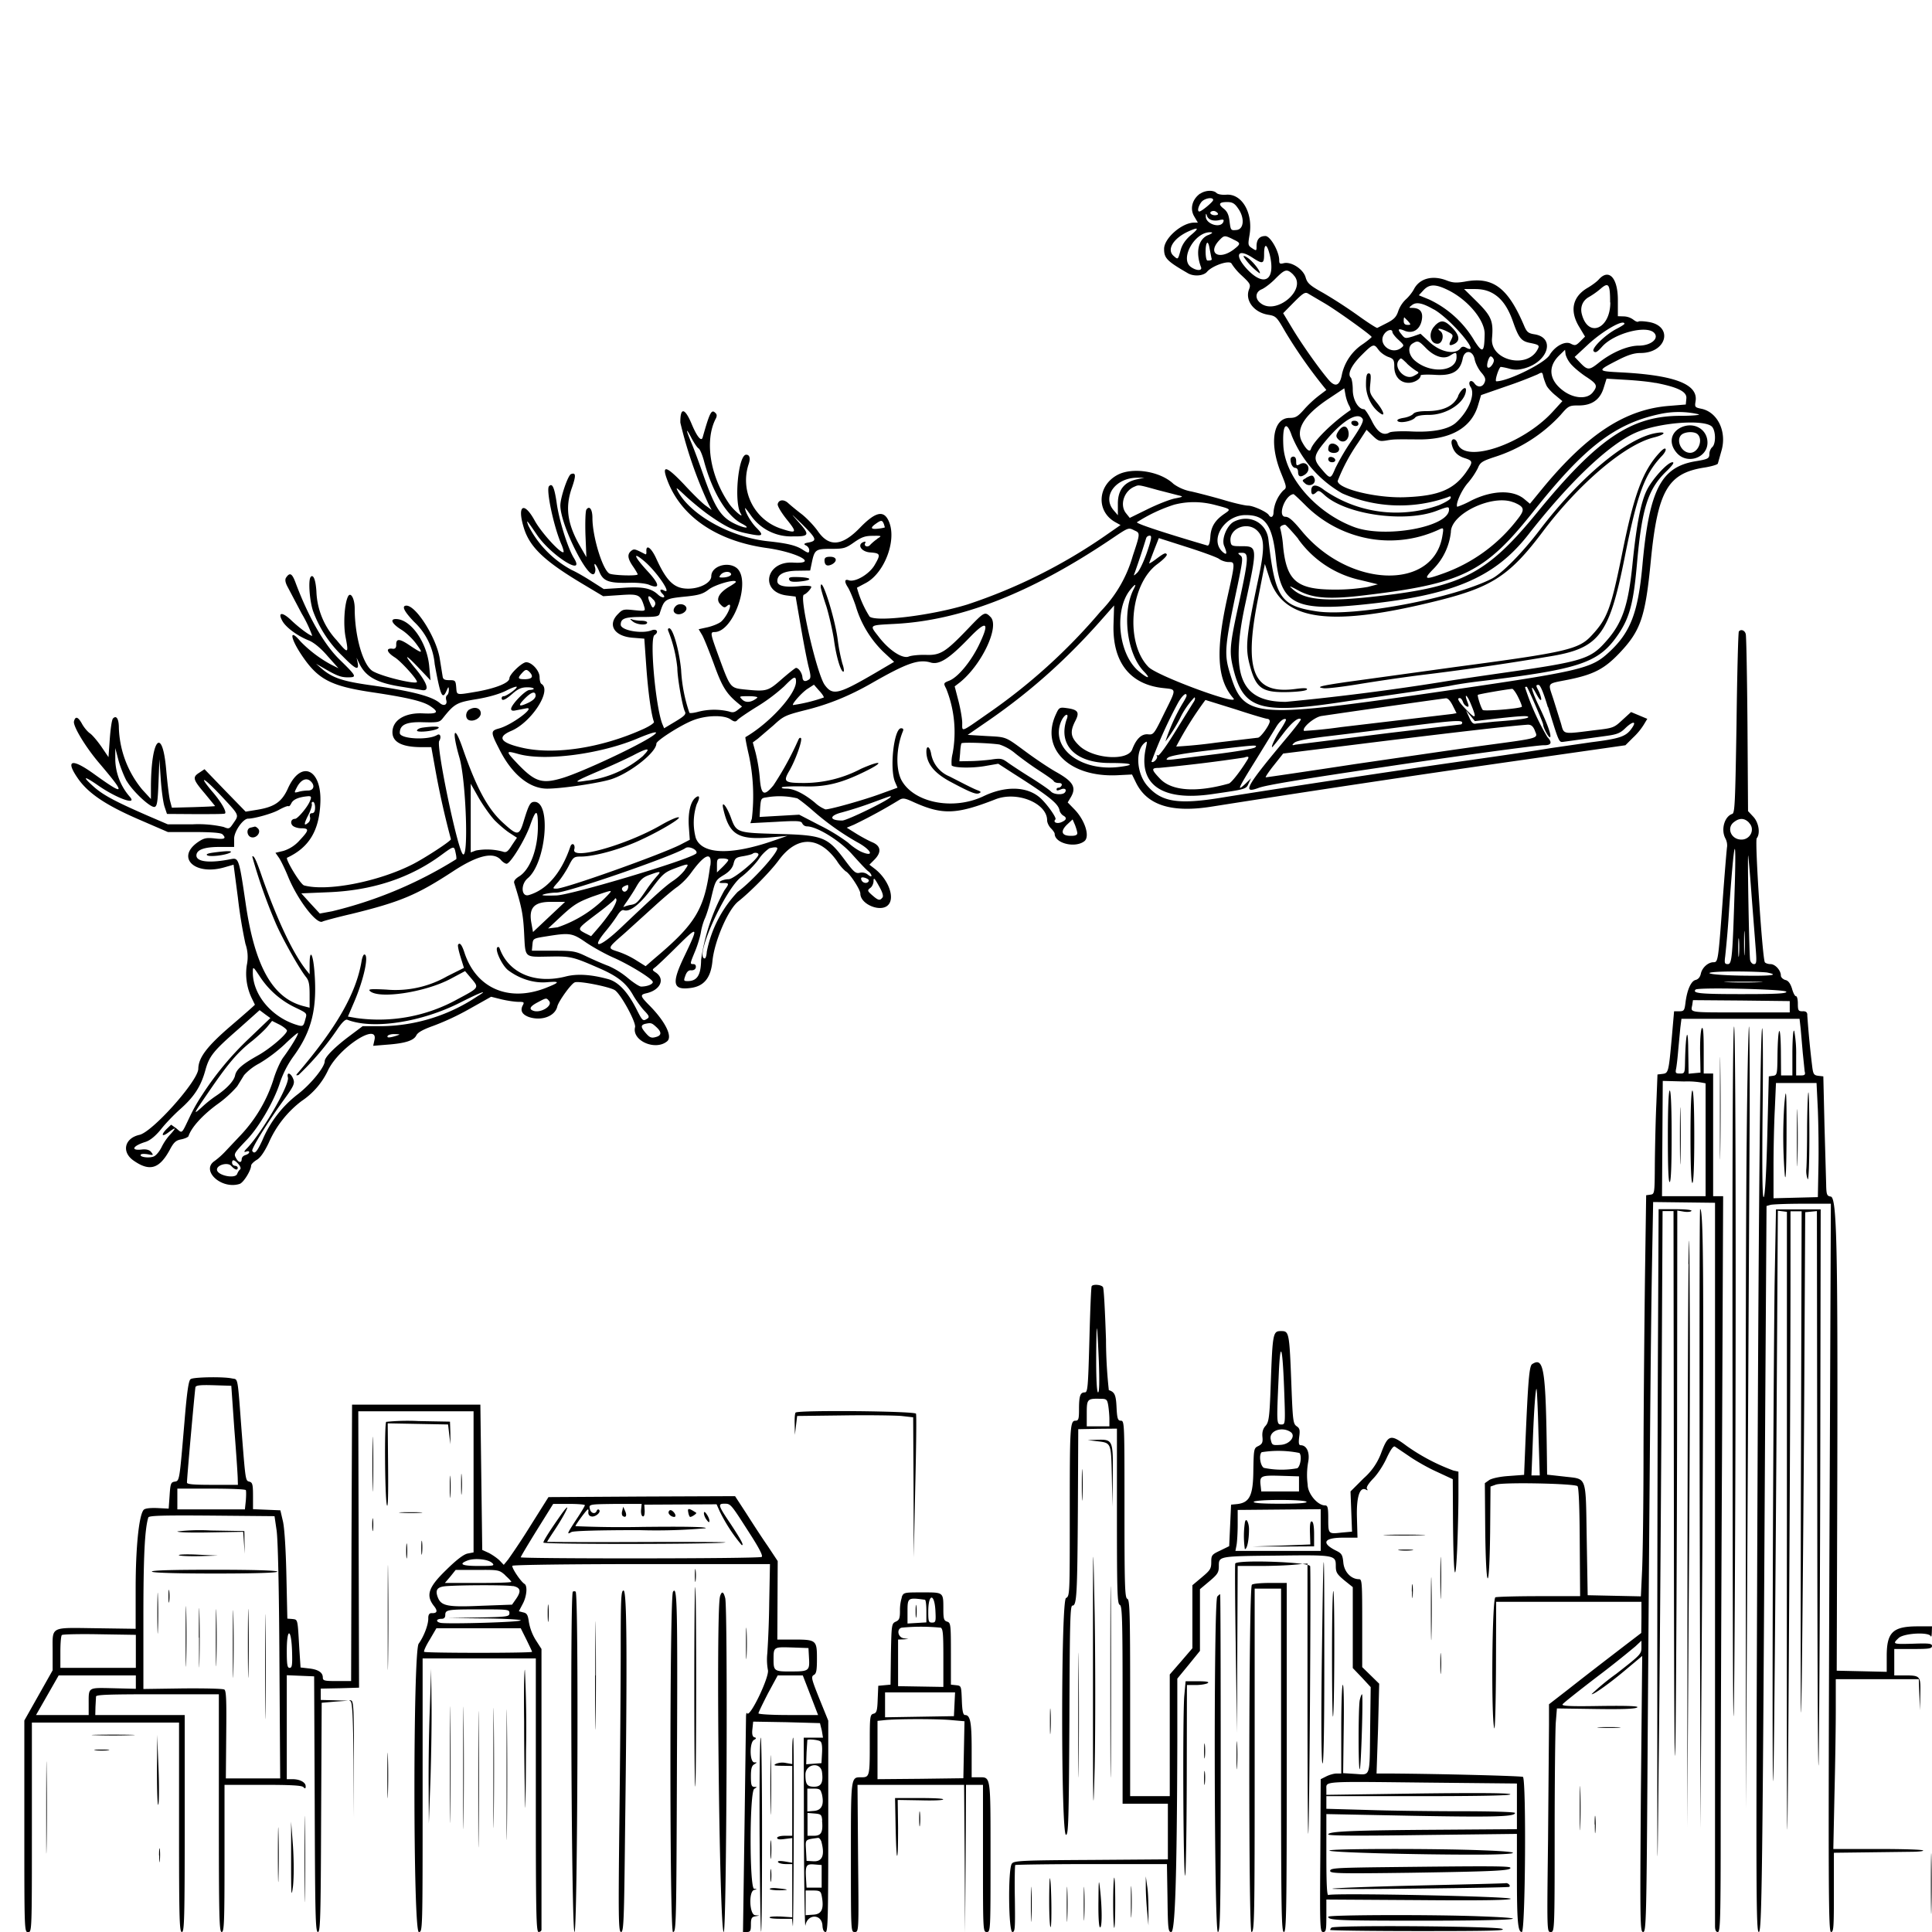 <svg xmlns="http://www.w3.org/2000/svg" id="svg" width="1024" height="1024" version="1.1">
  <path fill-rule="evenodd" d="M636.1 102.6c-4.2 3-5.5 8-3.2 12l2 3.4h-2c-6.4 0-16 8.3-15.9 14 0 4.8 1.5 6.4 12.4 12.7 3.2 2 8.5 1.6 10.4-.7 2.9-3.3 12.1-6.4 13-4.2a31 31 0 0 0 5.4 6.3c4.5 4.2 4.8 4.8 3.8 7.3-2.2 5.8 2.5 12.1 10 13.4 4.3.7 4.6 1 9.2 9a259 259 0 0 0 19.3 27.8l2.5 3.1-3.7 2.8a59 59 0 0 0-8 7.4c-3.5 4-4.7 4.6-7.8 4.6-8.7 0-10.9 13.4-4.6 29 3.2 7.9 3.2 8 1.2 9.5a19 19 0 0 0-5.1 11.5c0 2.5-1.4 3.3-2.5 1.5-1-1.7-8.3-5-11-5-1.5 0-7.3-1.3-12.9-3-5.5-1.6-13.2-3.6-17.1-4.5a23 23 0 0 1-9.5-4c-7-6.7-21.5-9-29.5-4.9-11 5.7-11.6 19.7-1.1 25.3l2.5 1.4-8.2 5.7a286 286 0 0 1-73 36.4c-18.8 5.8-48.2 9.4-51.8 6.4a55 55 0 0 1-6.7-15.3l4.5-2.4c9.8-5 16.6-22.2 12.6-32.3-2.6-6.6-7-5.8-15.3 2.7-9.6 10-16.5 10.6-22.4 2.2-2-2.9-5.9-7-8.7-9.2-2.9-2.2-6-4.8-7.1-5.8-2.3-2.2-5.1-1.9-5.6.5-.2 1 2 4.6 4.7 8 5.9 7.3 5.5 7.8-3.5 4.8a27 27 0 0 1-16.6-34c1-3 .6-5-1.3-5-4.2 0-6.6 25.2-2.9 31.2 1.9 3-3.6-1.6-6-5-10.2-14.7-13.2-33.3-7.4-45q1.3-2.2 0-3.3c-2.1-2.2-3-.4-6.8 13-.7 2.3-3-.4-5.9-7.4-3.6-8.5-6-8.7-5.9-.5a227 227 0 0 0 15 43.3l1.6 3-3-2.2c-1.7-1.1-6.9-6.2-11.6-11.3-9.2-9.7-11.9-10.6-9.2-3.1 7 19.8 26.2 33.1 53.3 36.8 16 2.3 27.4 8.5 13.8 7.7-14.7-1-18 15.5-3.6 17.4l4.8.6 2.8 16.2c1.5 8.8 3.4 18.5 4.2 21.5 1.1 4.4 1.1 5.6 0 6.3q-3.1 2-3.4-1.3c-.2-2.2-2-4.9-3.4-4.9-.4 0-3.8 2.7-7.6 6-7.4 6.5-8 6.6-20 5.4-7.2-.8-7.3-.9-13.2-17-4.6-12.6-4.8-13.4-2.4-13.4 10.2 0 19.7-27.6 11.7-34-4.7-3.6-13.4-.9-13.4 4.4 0 3.4-5.9 6.6-12.3 6.6-7.3 0-11.3-3.8-16.8-15.8-2.7-6-5.6-8-5.3-3.8q.1 1.5-.5 1.4c-5.8-3-6-3-7.6-1.8-2.1 1.8-1.9 4 1 8.2 1.4 2 2.5 4 2.5 4.2 0 1-13 .6-15-.4-3.6-2-9-19.5-9-29.5 0-4.6-1.6-6.7-3.2-4.4-.5.8-.7 6.5-.5 13.3l.5 11.9-3.4-5.9c-6.7-11.7-8-20.6-4.2-31.1 2.2-6.4 2-8-.6-7-1.6.7-5.6 12.4-5.6 16.6 0 10.4 15.2 40.6 18.1 36 .5-.8.6-2.2.3-3.1-1-3.4.6-1.8 2.2 2.1 2 5 4.9 6.2 15 6 5-.2 9.4.3 11.3 1 6.1 2.6 5.9-.1-.8-7.3-7-7.6-8-10.5-1.9-5.4 6.7 5.5 15.4 18.3 10.8 15.8-2.2-1.2-2.7 0-.8 1.8 2.2 2.2-.2 2.5-2.5.3-3.7-3.4-8.2-4.3-19-3.5l-9.7.6-6.3-4c-3.4-2.2-8.2-5-10.7-6.1a55 55 0 0 1-23-23.6c-1.3-3.6-.7-2.8 4.4 4.7 7.3 11 26.2 23 19.8 12.6-3.2-5.1-8-20.3-9.2-29.6-1.2-8-2.3-10.3-4-8.5-1.7 1.6 2.4 21.2 6.5 30.7.9 2 1.4 4 1.2 4.2-1.2 1.3-11.7-10.2-15.2-16.5-5.7-10.5-9.5-8.5-6 3.2 3 10.4 10.6 17.8 31 30l11.2 6.7 9-.6c9.9-.7 10.8-.3 12.8 6.3.6 2.2.5 2.3-5.3 1.7-5.6-.6-6.2-.5-8.6 2-5.8 5.7-2.1 11.8 7.6 12.6l6.3.5 1.1 15.6c1 13.5 2.6 24.7 4 28.5.3.6-2.6 2.5-6.3 4.1-21.5 9.6-45.7 13.4-62.7 9.8q-18.3-4-6.9-9c10.8-4.4 22-21.5 16.3-25-.6-.3-1-2-1-3.6 0-3.4-4.1-7.9-7.1-7.9-2.2 0-8.9 6.4-8.9 8.5 0 2.4-7 5.2-16.8 7-11.8 2-11 2.1-11.4-2.2-.3-3.6-.5-3.8-3.6-3.8-2.5 0-3.4-.4-3.6-2l-1.5-9.3c-1.7-11-12.5-28.2-17.7-28.2q-4 .1 4 8.5a35 35 0 0 1 11 22.5c3 16.5 4 19.2 6.2 14.3 1.1-2.5 1.2-2.6 1.3-.6 0 1.2-.4 2.5-1 2.8q-.8.8-.4 2.5c.8 2.5-1.2 3.5-3.3 1.7-4.3-3.7-15-6.5-38-9.7-13.8-2-19.1-3.8-24.7-8.6l-3-2.6 3.5 2c7.3 4.3 9.6 5.2 13.3 5.2 5 0 4.9-.4-4.4-9.5-8.2-8-16.6-22.8-23.3-40.8-1.8-4.8-3-5.5-5-2.5q-.9 1.4.6 4.4l7.7 14.6a68 68 0 0 1 5.6 11.8c-1.2 0-6.9-4.2-11.2-8.3-4.7-4.5-7.3-4.3-4.6.5 2 3.5 8.2 8 14.1 10.3 2.6 1.1 6.2 4 9.8 8.2l5.8 6.5-4-2a67 67 0 0 1-16.2-12.3c-6-7.2-5.5-1.8.8 7.5 8.6 12.8 15.4 16.3 37.8 19.6 18.1 2.7 26.5 4.7 30.3 7.3 4.9 3.3 3.8 4.2-4.1 3.8-9.4-.4-16 3.6-16 10q0 7.8 15 7.9h5.6l2.3 12.8a452 452 0 0 0 8.1 36c0 1-14 10.1-20.3 13.3-18.3 9.3-45.3 14.5-57.5 11.2-2-.5-10.2-14.2-9-14.7 11.6-5.4 17-14.3 17.6-29.1.8-18-10.3-23-17.2-7.6-3.2 7.1-7.1 9.8-16.3 11.3l-6.1 1-11-11.3-10.8-11.2-2.7 1.8c-3.8 2.4-3.5 3.6 2.8 11l5.5 6.7c0 .2-5.2.4-11.4.6l-11.5.3-1-3.8c-.5-2-1.4-9.4-2-16.2-2-23.2-7.9-17-8.1 8.4v7l-4.6-5A54 54 0 0 1 63 385.8c0-4.7-1.3-6.9-3.1-5-.6.5-1.3 5.3-1.7 10.7l-.7 9.8-3.8-5.6c-2.1-3-4.8-6.2-6-7s-3.1-3-4.2-5q-3.2-5.8-4.3-1.3c-.5 2.5 6 13.3 13 21.6 14.8 17.4 14.4 18.3-2.7 6-11.6-8.3-15-7.2-8.2 2.6 5.4 7.8 14.7 14.1 32 21.6L89 441h13.8q14 0 15.1 1.2c2.2 2.2 1.2 2.8-4 2.2-4.5-.5-5.8-.2-8.8 1.8-12.2 8.3-1.8 18.2 14.2 13.4l4.5-1.3 2.3 17.6a255 255 0 0 0 4 24.4 21 21 0 0 1 .7 11.3 30 30 0 0 0 2.8 17.8l1.5 3.1c0 .2-5.7 5.2-12.7 11.2-12.6 10.8-17.2 16.8-17.3 22.8-.1 6.4-24.3 33.5-31.2 35-8 1.8-9.6 9.2-3 13.7 8.5 5.9 13.6 4.3 19.1-5.8 2.1-4 3.3-5 6-5.5 2-.4 3.7-1.2 3.9-1.7 1.5-4.6 7.3-11 15-16.7a60 60 0 0 0 10.8-9.7l3.7-6a29 29 0 0 1 8.1-6.2 81 81 0 0 0 13.3-10c3.7-3.6 7-6.3 7.1-6.1.5.5-3.7 7.5-7.8 13-1.6 2.2-4 7.6-5.3 12.1a77 77 0 0 1-17 28.8l-8.3 8.8a42 42 0 0 1-5.7 5.1c-7.6 5 3.5 15.3 13.2 12.2 2-.6 6-7 6.1-9.7 0-.7 1.3-2 2.9-3q2.8-1.5 6.4-9a56 56 0 0 1 17.4-22.2A40 40 0 0 0 174 567c6-12 26.5-25.2 24.5-15.9l-.7 3.2 7.3-.6c9.7-.7 14.3-2.2 15.6-5 .8-1.5 3.4-3 9-5a136 136 0 0 0 19.2-9l11.4-6.4 5.6 1.4c3 .7 7 1.3 8.9 1.3 3 0 3.2.2 2.2 2q-2 4 3.2 6c6.7 2.3 14-.3 15.2-5.6.7-2.8 7.3-12 9.2-12.7 2-1 19 2.4 21.4 4.2 3.3 2.4 11.2 17 10.6 19.5-1.8 7.2 10.8 12.7 17 7.5 3-2.5-1-10.6-9.7-19.3-4.6-4.7-4.8-5.4-1.1-6.2 7.1-1.7 9.8-7.3 5-10.8-2.3-1.5-2.3-1.6-.3-3.1 1.1-.9 6.4-5.9 11.7-11.2 11-10.9 11.2-10.5 3.4 5.8-6.7 14-6 17.7 3 16.6 7.4-.8 11.1-5.2 12-14.2 1-10.5 8.3-27.6 13.8-31.8 6.3-5 16.8-15.6 21.3-21.7 9.7-13.2 21.3-13 30.8.2a25 25 0 0 0 4.7 5.6c2 .8 7.8 9.7 7.8 11.8 0 5.8 11 10.2 14.8 6 3.6-3.8.1-13.4-7-19l-3-2.3 2.6-2.6c4-4 3.5-7.4-1.1-9.3-2.1-.9-6-3-8.7-4.7l-4.8-3 3.8-1.6a272 272 0 0 0 24-13.1c2-1.2 3-1 8 1.3 15 6.7 22.4 6.4 42.9-1.6 11.5-4.6 27.5 2 27.5 11.1 0 1.2.9 3.1 2 4.2s2 2.4 2 2.9c0 5.1 10.9 7.8 15.8 3.9 3-2.5.2-11.2-5.4-16.9l-3.5-3.6 1.8-3c2.8-5 1.1-8-7.5-12.9-4-2.2-11.1-7-16-10.6-11.7-8.6-10.4-8.1-21.5-8.7l-9.8-.6 11.9-8.2c22-15.3 41.2-32.5 59.7-53.6l6-6.8-.3 9.8c-.7 20.2 8.7 32.2 26.5 34 7 .8 7 0 .4 13.3-5.5 11.3-5.7 11.5-8.7 11.2q-5.1-.4-8.3 8c-2.4 6.4-21.2 5-28.3-2.2-4.4-4.3-4.8-7.2-1.8-13 2.3-4.5 1.4-5.9-4.7-6.7-3.6-.5-4-.3-5.5 3-8.7 18.2 6.6 33.7 32.2 32.6l8-.4 2.2 4.5c6 12 19.2 16 40.8 12.4A11361 11361 0 0 1 805.5 403l56-8 4-4a34 34 0 0 0 5.8-7l1.8-3-4.3-1.8-4.3-1.8-4.6 4.2c-4.4 4.1-4.8 4.3-14.5 5.4-17.4 2.2-16.4 2.4-18-3.4l-4-12.8c-3-9.4-4-8.2 8-10.6 13.3-2.7 19-5.7 26.9-14 11.4-12 13.8-19.2 16.7-49.3 3.6-36.5 8.9-45.9 27.8-49 4-.6 7.5-1.6 7.7-2.2l2-7.1c2.8-10.1-2.3-20.4-11-22-3.2-.7-3.3-.9-2.8-4 1.4-8.9-11-13.7-39-15.2-13.6-.7-13.6-.7-1.5-6.9 4.8-2.4 8-3.4 11.3-3.4 14.1 0 17.6-14.5 4-16.5-2.5-.4-4.9-.5-5.2-.1q-.8.3-2.5-1a9 9 0 0 0-5-1.8l-3.3-.1V159c0-11.7-4.7-16.8-10-11-1 1.2-3.7 3.2-6.1 4.6-8 4.7-9.6 12.2-4.3 20.8l3 5-2.5 2.5c-2.3 2.3-2.8 2.4-5 1.3-3-1.7-8.5 1.3-11.3 6-2.6 4.3-22 13.9-28.2 13.9-1 0 1-6.4 2.2-7.6.1-.1 2 .2 4.3.8 3.1.9 5.2.8 8.5-.1 12.6-3.6 16.3-16.2 5.3-18-3.3-.5-4.1-1.2-5.4-4.1-8.7-20.7-16.7-26.7-31.8-23.8-4.3.7-6.2.6-9.3-.6-7.6-3-14.5-1.2-17.5 4.6-.9 1.7-2.8 4.1-4.3 5.4a16 16 0 0 0-4 6.2c-1 3.1-2.3 4.4-6 6.3l-5.1 2.6c-.3.2-5-2.8-10.4-6.7a256 256 0 0 0-18.2-11.8c-7.2-4-8.5-5.2-9.4-8.3-1.2-4.3-7.6-8.5-11.6-7.5-2 .5-2.4.3-2.4-1.6 0-4.6-4.7-12.8-7.3-12.8q-4.6 0-4.7 5.2c0 2.7 0 2.8-2.3 1.3s-2.3-1.8-1.4-7.2c1.9-11.5-4-21.8-12.3-21.2-2.2.2-4.5-.2-5.2-.9-1.7-1.7-6-1.5-8.7.4m6.9 3.3c0 1-6.2 6.1-7.3 6.1-1.2 0-.7-2.5.9-4.8 1.5-2.2 6.4-3.1 6.4-1.3m13.1 4.3c3.7 5 3.3 11.2-.7 11.6-3 .3-3.1.2-3.7-4.5-.4-3.5-1.2-5.3-3.1-6.8q-4.7-3.6 2-3.5c2.5 0 3.8.7 5.5 3.2m-11 3.6c-2.2.7-4.7-.8-3.1-1.8q1.5-.7 2.8.3 1.4 1.1.3 1.5m-3 2.7c1.1.4 3.1.4 4.4 0 2-.4 2.3-.2 1.9 1-1.5 3.7-9.5 1.1-9.3-3q0-2.3.6-.3c.2 1 1.3 2 2.4 2.3m-10.9 8q-4.2 3.6-5.4 7.8c-1.5 5.4-1.4 5.3-3.8 3.2-3.8-3.4 0-9.4 8-13q8-3.6 1.2 2m9.1 0c-5.2 2.2-6.7 9.1-3.8 16.8 1 2.2-2.2 2.3-5.3.1-6-4.2 1.9-18.5 10.2-18.4q2.5 0-1 1.5m13 2.2c4.4 2 4.4 2.4.4 5.5-7.8 5.8-14 1.9-7.6-4.9 2.6-2.7 2.8-2.8 7.3-.6m-11.4 10c.4 1 0 1.3-2.1 1.3-1.2 0-1.4-8.3-.2-9.4.4-.4 1 1 1.3 3zm30.8-2.2c3.4 13.7-2.6 17.9-11.8 8.2-7.2-7.7-5.2-11.6 3.1-6 5.1 3.3 5.8 3 5.8-2.1 0-5.8 1.4-5.8 2.9 0m-13.8 1.3a34 34 0 0 0 8.6 8.9c.7-.8-3.7-6.5-6.5-8.3-1.3-.9-2.3-1.2-2-.6m26.3 9.7c7.7 7.6-9.5 22-17.7 14.7-2.8-2.4-2.3-5.8 1-7.1 1.6-.7 4.9-3.2 7.3-5.7 5-5 6-5.3 9.4-2m168 14.7c0 14.1-11.8 19-15.1 6.2-1-3.8.5-7.3 3.8-9.1a42 42 0 0 0 6.2-4.4c4.2-3.6 5-2.4 5 7.3m-85.6-6.4c10.5 5.3 19.3 16 19.1 23.3-.2 9.6-1 10.2-5.2 3.8a55 55 0 0 0-24.3-22.3l-5.4-2.2 2.4-2.6c3.2-3.5 6.6-3.4 13.4 0m23.3 1.5c4.8 2.7 8.2 7.5 10.9 15.3 2.9 8.3 4.3 10.1 8.7 11 5 1 5.5 1.3 4.2 3.6-5.6 10.5-25.2 5.6-24.1-6 .8-9-.3-11.7-7.8-19.2l-7-6.9h5.6c4 0 6.8.7 9.5 2.2m-89.1 5.3c6.5 3.8 25 17.1 25 17.9 0 .2-2.1 2-4.7 3.8a26 26 0 0 0-11 15.8q-1.7 9.5-7.2 3c-5-5.9-13.6-18-19-26.9l-5-8.3 5.7-5.8c5-5 6-5.6 7.7-4.5zm58 3.3c9 5.1 25.6 24.8 17.1 20.3q-2-1.2-3.1.4c-2.8 3.4-10.3 2-16-3.1l-5.1-4.7-4 1.4c-4 1.2-4.3 1.2-6-1q-3.7-4.3 1.8-1.9c4.3 1.6 8-.8 8.9-5.9q1.1-6.2-5-6.3c-2 0-2-.1-.2-1.5 2.3-1.8 5.6-1.1 11.5 2.3m-13.6 6.2c1.6 1.9 1.6 2-.3 2q-2 0-2-2 0-1.8.3-2zm14.2 2.5c-3.6 3.5-2.7 9.5 1.4 9.5 2.7 0 3.8-5 1.5-6.7-2.5-1.8 0-1.6 3.6.2 3.4 1.7 3.4 1.9 2 4.7q-2.1 3.9 2 1.8 4.5-2.6-1.4-8.6c-4-4-5.9-4.2-9.1-1m100.5-1c0 .3-1.7 1.4-3.8 2.5-6.2 3.1-14 10.7-12.5 12.1.9 1 1.9.4 4.4-2.4 6.3-7.2 24-11.8 27.8-7.2 2.5 3-2.1 6.6-8.3 6.6-6 0-14.6 3.7-21.5 9.3-4.9 3.9-5.8 3.8-10-.7l-2.5-2.6 7-6.5c7.9-7.4 19.4-13.9 19.4-11M738 176c0 .6 1.4 2.5 3.2 4.1 3.1 2.9 3.2 3 1.3 4.4-5.2 3.8-12.5-2.3-8.8-7.5 1.5-2.2 4.3-2.8 4.3-1m17.6 8.3c4.5 4.7 9.6 6.3 12.9 4.2 3.2-2 3.5-2 3.5.7 0 7.8-13.6 9.1-22 2-3.5-2.9-4.1-7.6-1.2-9.2 2.6-1.6 3.2-1.4 6.8 2.3m-25 1c.9 1.4 3.1 3 5 3.8 3 1 3.4 1.6 3.4 5.2 0 5.1 3 8.6 7.6 8.6 3 0 6.4-2 6.4-4 0-.3 3.6-.5 8-.2 9 .5 13-2 14.3-8.8 1-4.7 5.4-4.3 6.3.6.4 2 1.9 5 3.4 6.8 2.1 2.4 2.6 3.6 1.9 5.3-1 2.7-3.7 3-5.4.6-1.9-2.6-3.8-.7-2 2 2.6 4-1.4 13.2-8 19-4 3.4-12.1 5-23.1 4.5-5.6-.3-11 0-11.9.5q-5 3-9.5-6.3c-1.7-3.3-3.5-6-4-6-3.1 0-6-5-6-10.3 0-2.9-.5-5.8-1-6.4-2-1.9.2-6.5 5.7-12 6-6 6.6-6.2 8.9-2.8m102.7 8.3c1.8 1.9 5.3 4.7 8 6.4 5.2 3.5 5.6 4.5 2.8 8-2.9 3.5-9.5 3.2-15-.6-8-5.6-9-12.9-2.8-19l3.2-3.1.3 2.5a14 14 0 0 0 3.5 5.8m-41.6-3.2c.6 1.6-2.2 5.3-3.2 4.2-.9-.8.6-5.8 1.6-5.8q.9.1 1.6 1.6m-46 2.2a37 37 0 0 0 4.8 3.8c1.9 1 1.8 1.2-1.3 2.8-4.8 2.5-11.2-5-7.5-8.7.9-1 .8-1 4 2m74.1 12c.7 1.2 2.8 3.5 4.7 5l3.6 3-5.1 5.6c-16 17.5-47 27.8-50.5 16.8-1-3.3-3.9-2.7-3 .7.9 3.7 3 6 7.1 7.2 4.2 1.4 4.2 2 .3 7.6-6.5 9-14.5 12.3-31.4 13-15 .8-36.5-4.3-36.5-8.6a97 97 0 0 1 10.8-20.2l4.5-6.9 3.3 3.2c2.9 2.8 3.7 3 7 2.5 4.1-.7 4.4-.7 17.1-.6 17 .2 28.2-6.1 31.7-18.1l1.6-5.4 13.8-4.8a214 214 0 0 0 16.2-6.2c2.4-1.3 2.5-1.2 3 1.3.4 1.5 1.2 3.7 1.8 4.9M724 204c0 5.8 3 11.9 7.5 15 2.8 2.1 2-.9-1.6-5.4-4-5-4.1-5.4-3.6-10.4.4-4.2.3-5.3-.9-5.3-1 0-1.4 1.5-1.4 6m153.4-1c11.9 2.3 16.8 4.7 16.4 8.3l-.3 3.2-8.5.7c-23.2 1.7-43.2 14.6-66.8 43l-7.3 8.9-3-2.5c-6-5-17-4.7-28.1.8a48 48 0 0 1-7.4 3.3c-1.1-1.1 2-8.4 5.4-12.4a40 40 0 0 0 5.5-8.1c1.2-3 2.3-3.7 8.6-5.8a81 81 0 0 0 35.2-22.3c4.2-4.9 4.6-5.1 9.5-5.1q10.6.1 13.4-9.4l1.5-4.8 10 .6c5.5.3 12.7 1 16 1.7m-162.6 11.7a7 7 0 0 1 1 2.6c-9.5 6.4-19.7 16.5-21.1 20.7-.6 2-2.6.2-4.9-4.2q-4.8-9.9 14.8-22.8l7.8-5.2.6 3.3a22 22 0 0 0 1.8 5.6m58-4.8q-3.5 7.9-16.5 8-6.2 0-7.4 1.5c-.7.8-3 1.8-5.2 2.1q-3.9.7-3 1.7c1.4 1.3 7.7 0 9.2-1.8q1.2-1.5 7.4-1.5c9.6 0 19.4-6.7 19.6-13.2 0-2.4-2.7-.2-4.2 3.2m127.6 9.7c.8.4-3.6.8-9.7.8-26.2 0-44 12.1-76.2 51.5-26.2 32-39.4 39-83.5 44-27.3 3.2-39.2 2.3-45.7-3.5-2.5-2.2-2.1-2.1 3.1.7 7.7 4.1 16.5 4.7 35.8 2.3 51-6.1 63-12.1 88.6-44.4 27-34 43.1-46.5 67.2-51.6a47 47 0 0 1 20.4.2M722.2 222c.7 1.1-.8 4.1-5.8 11.5a123 123 0 0 0-8.7 14.8c-2.4 5.7-2.6 5.8-7.1.5-4.9-5.6-4.6-7.3 2.5-15.7 8.8-10.5 16.7-15 19.1-11.1m-6 2.3c.7 1.8 3.8 2.1 3.8.3q-.2-1.5-2-1.6-2 0-1.7 1.3m191.3 2.1c1.9 2.6 1.8 9-.1 10.6-.8.7-1.5 2.3-1.5 3.6 0 2.4-.7 2.8-7.5 3.9-18.2 3.1-24.4 15.2-28 55.3-2.3 25-6.3 35.4-17.7 45.9-9.8 9-14.5 10-97.3 22-91.4 13.1-96.4 12.6-103.5-10.5-3.3-10.6-3-14.3 4-47.2 2.8-13.5 2.9-14.6 1.3-15.7-1.5-1.2-1.3-1.3 1.1-1.3 3.6 0 3.4 3-1.7 26.5-4.8 21.7-5.2 25.6-3.3 33.8 5.4 23 14 25.6 61.1 18.3l34.5-5 19-3c4.1-.9 11.8-2 17-2.6 53-6.4 62.6-9.7 73-25.2 5.8-8.7 7.8-16.5 9.6-36.7 2.6-29.6 5.8-39.7 15.4-49.1q5.3-5.1 3.4-5c-2.6 0-11 9.3-13.8 15.3-3 6.5-5.2 17.8-7.2 37.2-2.3 23.5-5.4 32.7-14.5 42.8-8 9-12.5 10.4-53.4 16.2-13.2 1.9-28.3 4.1-33.5 5a1326 1326 0 0 1-82.5 10.5c-23.8 0-29.6-13.9-21.6-51.3 6.7-31 6.7-31.2-2-31.2-5 0-5.4-.2-5.7-2.6-.8-6.9 9-10.8 14.2-5.6 3.9 3.9 4 9.4.5 25.7-6.4 30.3-7 36.3-4.5 45.5 3.3 12.5 6.5 14.7 20.8 14.3 5.5-.2 9.3-.7 9.5-1.4q.6-1.1-5.6-.3c-22.8 3.2-28-9-20.4-47.4l3.7-18.8 2.6 8c7.3 22.5 33 25.6 90.5 11.1 27.5-7 37-13.3 54.2-36.2 19.1-25.4 43.3-46 58.7-49.9 6.2-1.5 7.3-3.4 1.5-2.4-15.4 2.5-40.3 23.2-61.6 51.1-9.3 12.3-20 23.1-25.4 26-20.6 10.6-73.3 20.5-93.2 17.4-19-2.9-21.9-7.2-25.4-38-1-9-10.1-13.7-18.3-9.5-3.8 2-6.8 9.5-5.1 13q2.5 6-.9 3c-7.2-6.5 1.1-19.6 12.3-19.5 10.5 0 14.2 5.5 16 23.3 2.5 23.5 10 27.7 44.4 24.3 49-4.8 71.3-14.2 89.3-37.2 21.8-27.9 42.7-47.8 56.8-54 12.5-5.6 37.5-7.4 40.8-3m-16.3 0c-5.8 2.6-7 8.5-2.7 13.5 5.4 6.5 16.4 2.9 16.4-5.3 0-7-7-11.1-13.7-8.2M684.7 231a62 62 0 0 0 26.7 30.5 76 76 0 0 0 56 2q2-1 1.4.6c-.2.7-3 2.3-6 3.6a67 67 0 0 1-61-8c-4-3.2-6.8-3.1-6.8.3q0 3.5 2.8.8c1-1 1.8-.6 4 1.4 11.2 10.5 42.5 15 59.5 8.6 6.3-2.4 6.7-2.4 6.7-.7 0 9.2-34 15.4-50.4 9.2-20.2-7.6-36.5-26.4-37.4-43-.6-11.3 1.6-13.9 4.5-5.3m24.7-2.5c-1.3 2-1.4 2.8-.4 4 3 3.6 7 .2 5.5-4.5-.9-2.7-3.1-2.5-5.1.5m-339.1 9.2c.7.4 2.1 3.7 3 7.3 4.4 16 12 28.6 20 32.6 4.6 2.4 2.4 2.8-3 .4-8.1-3.6-11.2-8.3-17.6-26.5-1.9-5.5-4.6-12.8-6-16.2-3.3-7.8-3.4-9.3-.2-3.1 1.4 2.6 3 5 3.8 5.5m529.5-7.5c3 3 .3 9.8-4 9.8-5 0-8-7.6-4-10 2.3-1.3 6.5-1.3 8 .2m-195.1 5.5c-.4.3-.7 1.5-.7 2.5 0 2 4.4 2.6 5.5.8 1.4-2.2-3-5.2-4.8-3.3m175.1 4c-9.1 9.7-13.8 22.3-20.2 54.5-5.8 28.5-7.7 33.7-16 42.6-6.8 7.4-13.3 8.9-72.1 16.7l-58 8c-13.7 2-16.4 2.7-11.8 3.3 1.7.2 10-.8 18.5-2.2a1064 1064 0 0 1 31.3-4.6 1453 1453 0 0 0 69.3-10c26.8-4.3 32-11 40.3-52.5 6.7-33.7 10.5-44 19.6-53.7 1.4-1.4 2.4-3.1 2.1-3.8s-1.5.1-3 1.7M684 243.4c0 2.5 1.2 4.6 2.6 4.6q1.3.2 1.4 2 0 4 3.7 1.5c3.7-2.6 1.2-7.6-2.7-5.5-1.8 1-2 .8-2-1.5q0-2.4-1.5-2.5-1.3.1-1.5 1.4m20 0q.2 1.5 2 1.6c2.5 0 2.2-2.3-.3-2.8q-1.6-.2-1.7 1.2m-11.8 10c-2.2 1.2-2.2 1.3-.4 2.9 2.3 2 6 .1 4.9-2.7-.8-1.9-1.4-2-4.5-.3m-89.8.8q-10 2.2-9.9 13v6l-2.2-2.6c-6.4-7.3 1-17.4 12.7-17.3h3.5zm11.5 5.7 10.5 2.7c3 .7 2.9.8-1.7 1.7-2.6.5-9 3-14.3 5.6l-9.6 4.7-2-2.5c-3.5-4.4-1-11.9 4.6-14.1 2.2-1 2-1 12.5 1.9m-238 13.3c9 6.3 13.5 8.4 20.8 9.8 7.7 1.6 8.4 1 4.2-3.2-2.8-2.8-6-8.3-6-10.4 0-.3 1.5 1.6 3.3 4.2a26 26 0 0 0 22 10.8c9 .1 9.2-.8 2.6-8.1-4-4.5-3.7-4.2 2 1.3 8 8 8.4 9 4 10q-3.9.6-1.6 1.6c1 .5 1.7 1.6 1.7 2.4 0 1.8-.5 1.8-3.4-.1-3.5-2.3-8-3.4-18.2-4.5-19.7-2-40.7-13.6-47.8-26.1-1.6-3-1.2-2.7 4 2.2 3.3 3 8.8 7.6 12.4 10.1m315.7-5.6a64 64 0 0 0 36.7 18.4 62 62 0 0 0 35-5.5c1.8-.8 1.9-.5 1.2 3.6-4.7 29.2-49.5 27.7-74.6-2.6-4.6-5.6-6.8-7.5-8.6-7.5-4.4 0-.3-11.5 4.3-12 .2 0 2.9 2.5 6 5.6m110.6-1.3c6 2.5 6.2 3.9 1.9 9.3a86 86 0 0 1-39 28.4c-10 3.6-10.9 3.3-5.4-2.3A33 33 0 0 0 769 282c0-9.8 22.3-20.3 33.3-15.7m-158.8 1.2c9.2 2.4 9.1 2.3 5.5 4.8-5 3.4-7.2 6.9-7.5 12.3q-.4 5.1-1.7 4.5c-23.2-6.8-37.6-11.6-37.2-12.3a83 83 0 0 1 19.7-9.3q10.4-2.7 21.2 0m-175.1 10 .6 2c0 .1-1.6.5-3.5.7q-6 .7-1.3-2.6c2.8-2 3.4-2 4.2 0m219.6 8a55 55 0 0 0 33.3 21.9l9 2.2-5.4 1.4a100 100 0 0 1-17.4 1.4c-20 0-25.5-4.4-27.4-22.6a55 55 0 0 0-1.5-9.7c-.5-.9.6-1.9 2.5-2.1.4 0 3.5 3.3 7 7.5m-86.7-4.4c3 1.3 2.9 1.7-1 13.4a69 69 0 0 1-17 29.4 307 307 0 0 1-60.4 54.6c-14 9.8-13 9.4-13 4.6 0-2.2-.9-7.4-2-11.7l-2-7.7 2.6-2C520.3 352.5 530 332 525 327c-3-3-3.3-2.8-12.1 6.4-11.8 12.3-14.5 14-22.2 13.7-3.5-.1-7.6.3-9.1.9-3.4 1.3-10.6-3.5-16.1-10.8-4.7-6-5-5.8 8.3-6.5 35-1.7 72-16.1 114-44.2 10.7-7.2 10.1-7 13.6-5.3M465 285.6a26 26 0 0 0-3.7 3.1c-1.3 1.7-3.7.8-2.7-.9q.5-1-.7-.6c-3.9 1.3-1.5 5.3 3.4 5.6 5.4.4 5.6 1 2.2 6.8-2.8 4.7-10 9-13.5 8-2.4-.9-2.6.6-.6 3.7.8 1.2 2.7 5.6 4.1 9.7a56 56 0 0 0 14.6 24.4l5.8 5.4-10.2 6c-19.4 11.3-22.4 12-26.6 6.2-4.1-5.7-13.7-47-11-47.8 1.4-.5 3.9-3.2 3.9-4.2 0-.5-2.9-.7-6.4-.3Q412 311.8 412 308q0-5.4 10.7-5.5l6.7-.1.8-3.8c1.5-7.3 2-7.7 10.2-7.7 6.8 0 7.8-.3 12.2-3.4 4-2.8 5.9-3.5 9.9-3.5 5-.1 5 0 2.5 1.5m142.9 7.3c-1.7 4.9-4 9.7-5.1 10.7-2 1.9-2.1 1.9-1.3-.1a452 452 0 0 0 6-18.2q.5-1.2 1.9-1.3c1.2 0 .9 1.8-1.5 8.9m38.2 3.4c1.3 1 3.6 1.7 5.1 1.7 3.5 0 3.6-.3-.8 19.3-6.2 28.3-5.3 43 3.3 52.9 4 4.5-40-11.7-44.9-16.5-12.6-12.7-10-43.8 4.6-54.6 3.1-2.3 5.4-4.6 5-5.2-.6-1-1.4-.7-6.3 3-1.9 1.4-3.2 2.1-3 1.6l2.7-7.1 2.4-6.1 14.7 4.7c8.2 2.6 15.9 5.4 17.2 6.3M437 297q.1 4 4 2.1c3-1.7 2.5-4-1-4-2.3 0-3 .5-3 2m-49.6 6.9c.7 1-1.7 2.1-4.6 2.1-1.7 0-1.8-.2-.8-1.5 1.4-1.7 4.6-2 5.4-.6m-222.7 1.8c-1.4 1.3-.7 12.2 1.2 18a63 63 0 0 0 15.7 24c6.9 7 8.7 7.8 8 3.6l-.6-2.8 1.3 2.8c3.5 7.4 9.4 10.6 23.2 12.7l9.8 1.6c4.6 1 3.5-3.2-2.8-11-7-8.3-6-8.6 1.7-.4l6 6.3-.7-7.4c-1.1-12.7-9.8-25.1-17.7-25.1-3.3 0-2 2.6 3 5.7 2.6 1.6 6.2 5.1 8 7.7 3.8 5.2 3.2 5.2-4.5 0-4.6-3-6.3-3-6.3 0q.2 2.8-2.2 2.3c-3.5-.3-2.7 2 1.4 4.6 3 1.8 11.8 11.4 11.8 13s-18-2.6-23.3-5.6c-5.2-2.9-9.7-18.3-9.7-33.3 0-5-2-8.8-3.4-6.6-2 3.4-2.8 15-1.4 22 1.7 8.7 1.3 8.8-4.7 1.5a40 40 0 0 1-10.8-26c-.4-6.1-1.6-9.1-3-7.7m253.6 1.4c.2 1.1 1.4 1.4 4.7 1.2 7.4-.6 8-2 1.2-2.4-5.2-.2-6.2 0-6 1.2m-28.2 1.4c0 .2-1.5 1.3-3.4 2.4-5.6 3.3-7.4 6.8-4.8 9.4 1.7 1.8 2.3 2 3.6.8 3.5-2.8.5 5-3.1 8.3-1.1 1-4.2 2.3-7 3l-5 1.1 1.8 3c1 1.7 3.8 8.7 6.3 15.5 4.3 11.9 6.5 15.5 12.5 20.5l2.4 2-2.2 1.7c-1.7 1.4-2.8 1.6-4.7.9a34 34 0 0 0-16.5.2c-2.2.6-4.2.8-4.5.5A83 83 0 0 1 361 355c-1-10.3-4.3-22-6.3-22q-1 .1-.5 1.4A73 73 0 0 1 359 354c0 5.3 2.7 20.5 4 23.1.8 1.4-.2 2.4-5 5.3l-6 3.6-1-2.4c-3.6-9.5-6.8-45.4-4.1-47 2.5-1.6 1.2-3.6-1.6-2.5-5.2 2-16.3 0-16.3-3 0-3.3 2.2-4.1 11.2-4.1 7.6 0 9-.3 9.4-1.7 2.6-8 2.6-8 14.6-9.2 6.3-.7 8.4-1.3 11.5-3.7 3.4-2.6 14.3-5.7 14.3-4m45 2.7c0 .7 1.3 5.3 3 10.3 1.5 5 3.3 13 4 17.6 1.2 9 3.6 17 5 17 .5 0 .3-2-.5-4.2A96 96 0 0 1 444 339c-1.6-12.2-9-35-9-27.9m166.1.7c-6.6 12.3-4 34.5 5.1 44 4 4.1 2.4 4.2-2.6 0-10.6-8.7-13.2-31.6-5-42.6 2.7-3.5 4-4.3 2.5-1.4m-254.8 6q1.6 1.7.7 3.2c-1 1.6-1.2 1.5-2.8-2.2-1.3-3.2-.3-3.7 2-1m12 3.4c-1.7 1.7-1.5 3.5.4 4.2 2.2.8 5.6-1.2 5.2-3.2s-3.9-2.7-5.6-1m-22.8 8.2c2.2 1.8 7.6 2.2 7.6.6 0-.6-1.3-1-3-1-1.5 0-3.7-.3-4.7-.6q-2.4-1 .1 1m183.2 13c-4.3 8.6-10.8 16.4-15.3 18.3-3.3 1.3-3.3 1.4-1.8 4.3a62 62 0 0 1 3.4 34.4 19 19 0 0 0-.5 6.3c1.3 1.3 10.3 1.5 17.2.4l7.5-1.3 8.2 5.3c19.2 12.2 23.8 16 24.3 19.6q.5 1.5 1.8 2.5 3.4 1.8-.9 3.6c-2.3 1-4.6 0-3.1-1.5.8-.8-4.8-8.6-8.3-11.6-7-6-18.3-6.2-29.8-.7-15.9 7.6-36.7 3.6-43.4-8.3-3.2-5.8-3-17.1.6-26q.8-1.7-.9-1.7c-3.8 0-6.2 21.5-3.2 28.5l1.3 3-9.1 3.3c-8.7 3.2-26.4 8.2-29.1 8.2a18 18 0 0 1-5.6-3.6c-5.7-4.7-11.1-7.4-15-7.4q-2.9 0-2.5-.7c.4-.4 5.5-.6 11.4-.5 11.9.4 20.2-1.7 33.1-8.1 10.2-5 8.2-6-2.6-1.2a65 65 0 0 1-29.8 7.5c-10.7 0-11.5-.6-8.3-6.2 3.4-5.7 7.3-16.7 6.3-17.6q-.7-.5-1.3.8a165 165 0 0 1-13.3 24.3c-5 6-6.5 5.1-7.2-4a88 88 0 0 0-2.2-13.3l-1.5-5.5 2.7-2 8.3-7.1c5.2-4.8 6.2-5.3 16.4-7.9 12.7-3.1 23.7-7.6 35.6-14.4 18.5-10.6 24.8-12.8 31.1-11 4.7 1.5 10-2 20.9-13.3q13.8-14.3 4.6 4.6m403-7.5c-.3.5-.9 22.3-1.2 48.5-.7 42.6-.9 47.6-2.3 48-4.1 1.4-6 8.2-3.7 12.8a8 8 0 0 1 1 4.5c-.2 1-1.3 14.2-2.4 29.3-2.3 31.4-2.4 32-4.8 32-2.8 0-6 2.8-6.7 6q-.6 2.8-2.8 3.4c-2.5.6-4.6 5.5-5.4 12.4-.5 3.8-.8 4.2-3.3 4.2h-2.7l-1.2 13.8c-1.7 18.7-1.8 19-5 19.4l-2.6.3-.6 15.5c-.4 8.5-.7 22.8-.8 31.7-.1 16-.1 16.2-2.4 16.5l-2.2.3-.6 41.5c-.3 22.8-.7 64.9-.8 93.5 0 28.6-.4 57.7-.8 64.8l-.6 12.8-14.1-.3-14.1-.3-.5-29.7c-.6-34.4.4-31.7-12-33.2l-9-1-.1-8.6c-.6-47.5-1.6-54-7.8-50-1.6.9-2.2 9-3.6 41.6l-.7 17.1-8 .6c-4.8.3-8.8 1.2-10.4 2.1l-2.4 1.7.2 25c.4 33.3 2.2 34.2 2.6 1.1l.2-24.3 2.8-1c3.5-1.4 41.9-.6 43.3.8.7.7 1.1 11.4 1.2 29.7l.2 28.6h-21.7c-11.9 0-22.3.3-23.2.6-1.8.7-2.3 64.1-.6 69.4.4 1.4.8-13.1.9-32.2l.1-34.8h77v8.3l-.1 8.2-8.5 6.5c-10.4 8-18 13.8-30.6 23.7l-9.8 7.6v11.1l-.5 60.4c-.6 49.2-.6 49.2 1.4 49.2s2.1-.2 2.1-51.8c0-28.6.3-55.2.6-59.3l.6-7.4 20.4.3c13.2.2 21 0 22.1-.8 1.3-.7-4-1-19.4-.8-17.1.3-21 0-20-1 .5-.7 8.7-7.2 18.1-14.4a528 528 0 0 0 20.4-16.2l3.2-3v3.6c0 3.5-.6 4-13.4 14a123 123 0 0 0-13 10.7c.6.7 10-6 18.8-13.5l8-6.7-.7 73.2c-.5 69.2-.4 73.1 1.2 73.1s1.8-5.7 2.4-101.2c1-137.7 1.6-213 2.3-252.5l.6-33.2 16.4.2 16.4.2v383.3q0 3.3 1.5 3.2c1.3 0 1.5-7 1.5-57.2 0-31.5.3-119.3.7-195l.6-137.8H908v-65h-5v-12.7c0-8.9-.3-12.3-1-11.3-.6.8-1 6.5-.9 12.5l.2 11-3.2.3-3.1.3-.2-12.8c-.1-13.4-1.4-8.6-1.7 6.5-.1 6-.2 6.2-2.7 6.2-2.3 0-2.5-.3-2-2.7.3-1.6.8-6 1.1-9.8l1.1-11.7.6-4.8h62.6l.6 5.3 1.1 12.7 1 9.8c.5 1.8.1 2.2-2 2.2H952v-10.7a65 65 0 0 0-1-12.8c-.5-1.3-.9 2.7-1 10.8V570h-6l-.1-13.2c-.2-15.4-1.6-13-1.8 2.9-.1 9.7-.2 10.2-2.4 10.5l-2.2.3-.8 31.5c-.5 19.5-1.2 31.9-1.9 32.5s-.9-12.9-.6-44.2c.3-25 .2-45.3-.2-45.3-1 0-2 100.4-2.7 297.8-.6 161.4-.5 181.2.9 181.2 1.6 0 2-24.7 3.4-276.2l.7-108.6 2.1-.6c1.2-.3 8.8-.6 17-.6h15l-.8 193c-.6 173.1-.5 193 .9 193s1.5-2.8 1.5-21v-21l16.3-.2 23.9-.3c4.2 0 7.4-.3 7.1-.7-.2-.5-11-.8-24-.8h-23.6l.6-28.7c.4-15.7.7-36 .7-45V890h44l.3 8.3.3 8.2.2-8.6c.2-9.8.2-9.9-9-9.9h-4.8v-14h10c8.4 0 10-.2 10-1.6 0-1.3-1.5-1.5-10-1.2-10.8.3-11.1.2-7.7-3 2.7-2.6 16-3.3 17-1q.5.9.6-2l.1-3.2h-7.5c-13.3 0-16.5 3.1-16.5 15.8v8.3l-13.2-.3-13.3-.3.3-102c.3-125-.3-148.9-3.5-149.3-2-.3-2.3-1-2.4-6.5L967 596l-.6-25.5-2.7-.3c-2.3-.3-2.7-.9-3.2-5a520 520 0 0 1-2.6-27q.2-2.4-2.5-2.2c-2.2 0-2.5-.4-2.5-4 0-2.2-.4-4-1-4s-1.5-1.8-2.1-4q-1.3-4.2-3.6-4.6c-1.2-.4-2.3-1.4-2.3-2.3 0-2.8-3-6.1-5.5-6.1-1.3 0-2.7-.5-3-1-1.3-2.1-5.4-64.4-4.3-65.7 2-2.5 1.1-8.3-1.8-11.4l-2.8-3-.3-45.7c-.2-25.1-.6-46.7-.9-48-.4-2.2-2.8-3-3.8-1.3m-640.8 21.3q3.3 3.6-2.3 3.8c-4 0-4.2-.5-1.8-3.2 1.9-2.1 2.5-2.2 4.1-.6m141.2 5.1c0 6.6-14 22-26.8 29.4-.2 0 .6 4.3 1.8 9.5a103 103 0 0 1 1.6 33.7l-.8 2.4 13.5-.7c11.7-.7 13.5-.5 14 .8q.8 1.5 2.5 1.6c5.3 0 17.8 7.7 24.2 15.1 3.6 4 7.3 8 8.3 8.7s1.7 1.8 1.7 2.4q-.1.8-1.9-.6a5 5 0 0 0-4.3-1c-2.2.5-3.2-.4-8.1-7-9-12-11.5-13-35.3-13.6-21.8-.6-22-.6-25-8.9-2.2-5.9-5-9.2-4-4.6 3.2 14.2 8 17 26.6 15.2l7.5-.7-7.5 2.6c-22.5 7.8-37.8 7.3-41.1-1.4a31 31 0 0 1 .5-18c1.9-3.7 1.5-5.2-.8-3.3-2.6 2.2-3.9 8-3.4 15.3l.5 6.9-5 2.6c-10.5 5.3-61 23.3-65.6 23.3-2.3 0-2.3 0 .8-3.5 1.7-2 4.2-5.8 5.6-8.5 2.4-4.7 2.8-5 6.5-5 7.2 0 21.7-4 32.5-9.2 10.1-4.7 21-11.3 19.3-11.6-1-.2-5.2 1.7-9.5 4.2-18.7 10.7-47.8 18.8-45.8 12.7.3-1 .1-2.2-.5-2.6q-1-.4-1.6 1.2c-4.7 13.9-12.4 22.9-22 25.7-4 1.2-4.5-5.6-.6-8.9 9.7-8.1 12.6-40.5 3.6-40.5-2.2 0-3 1.4-5.5 9.5-2.6 8.8-3.3 8.8-11.5 1.3-7.9-7.3-13.8-18.3-21-39-4.6-13.4-6-9.8-1.8 4.7 3.5 11.9 5 54.4 1.8 51.2-2.9-2.8-14.2-57.3-12.5-60 1.2-1.9.6-4.1-1-3.2-4.7 3-19.9 2.2-19.9-1 0-4.4 3.5-6 12.4-5.7 7.8.2 8.7 0 10.3-2 6.2-7.8 7.4-8.5 17.8-10.2 6.2-1 12.2-2.7 15.8-4.5 3.1-1.6 5.7-2.5 5.7-2 0 1-5.5 4.9-6.9 4.9q-1 0-1.1 1 0 2.7 5.7-2.3c2.8-2.5 4.8-3.4 7.6-3.4 4-.1 5.2 1.2 1.4 1.4-2.3.2-9.6 7.8-9.7 10q0 1.4 2.5.8l5.2-1c6.2-1.4-7.1 8.7-14.1 10.6-4.5 1.2-4.5 2 0 10.7 6.6 13.4 16 21.2 25.5 21.2 7.8 0 28.1-3 34.3-5.1 10-3.4 23.6-14.2 23.6-18.8 0-1.5 12.4-9.5 19.1-12.2 6.9-2.8 16.4-3.1 20.1-.7 2 1.4 2.8 1.5 3.7.5.5-.7 5.3-4 10.5-7.2a95 95 0 0 0 14.3-10.7c5.3-5.4 6.3-5.8 6.3-2.5m14.7 8.4a86 86 0 0 1-16.3 4c-.7-.6 5-7 8-8.8l3.1-2 2.8 3.2c1.6 1.7 2.6 3.3 2.4 3.6m383.9 5c5.7 18.6 5.8 18.8 8 18.5l22.5-3.1c6-.8 7.7-1.5 10.3-4 4.2-4.1 6.4-4 3.5 0-3 4.3-6.3 5.4-21.4 7.3l-22 3.2c-5 .9-24.7 3.8-43.8 6.5-35.4 5-100 14.8-129.1 19.5-23.9 4-32.8 2.6-40.3-6-5.8-6.5-6.6-18.6-1.6-22.8 1.5-1.2 1.5-1 .7 2.7-4.2 19.4 8.6 28.3 35.2 24.4 18-2.6 18-2.6 19.3-5.7l1.3-2.7-3.1 3c-4.7 4.4-3.9 2.6 5.7-12.8l10.7-17.4c1.8-3 4.2-4.9 5.2-4 .2.3-1 2.5-2.6 5-2.8 4-5.5 9.7-4.7 9.7.2 0 2.7-3.1 5.7-7 4.7-6.2 8.2-9 9.5-7.8.2.3-2.8 4.2-6.7 8.9-22.4 26.7-24.8 30.9-15.7 27.5 4-1.5 22.7-4.6 69.3-11.5 36.7-5.5 78-11.1 81.8-11.1q6.1.1 1.9-4.4a129 129 0 0 1-11.8-26.3q.5-.5 1-.2c1 1.4 8.6 19 8.6 19.9 0 1.7 3 7.3 3.7 6.7.8-.9-1.6-7.4-5.8-16.2-4.2-8.6-5.3-13.8-1.4-6.5q2.2 4 2.5 2.7c0-1-.7-3.1-1.5-4.7-1.4-2.6-1.4-3 0-3q1.4-.2 5 11.8m-15.7-5.2c1.3 2.6 2.1 4.8 1.9 5-1 1-20 2.5-20.7 1.7-1-1.2-3-7.6-2.6-8s14.3-2.8 18.2-3.2c.5 0 2 2 3.2 4.5m-520.8-.8q-.2 1.8-3.5 3.5-8.1 3.9-2.5-1.8c3.7-3.8 6-4.5 6-1.7m345 0c0 .4-1 2.3-2.2 4.2a99 99 0 0 0-9 20 83 83 0 0 0 7.6-12 43 43 0 0 1 7.8-11.4c.5.3.3 1.5-.6 2.7l-9.6 15.5c-4.8 7.8-8.6 13-9.2 12.6q-1-.5-.5.3c.7 1.2-2 4-2.9 3a241 241 0 0 1 14.2-31.4c2.2-3.8 4.4-5.6 4.4-3.6m-227.5 1.1c-3 2.5-6 2.9-8 1-1.8-1.8-1.7-1.8 3.5-1.8 3 0 5 .4 4.4.8m378.1 2.9c3.4 8.1 3 8.8-1.9 3.8q-6.6-6.7-3.7-6.5.9.2 1.6 2 .6 1.7 2 2.4 1.6.8.5-2c-2-5-.6-4.7 1.5.3M770 374l2 4-2.2.4-59.2 7a234 234 0 0 1-19.4 2c-1.5-1.4 5.3-7.3 9.2-7.9 21.6-3.2 64.6-9.3 66-9.4q1.6 0 3.6 3.9m-115 2c8.5 2.8 16 5 16.7 5q1.2.1 1.3 1.3c0 1.9-4.9 8.7-6.3 8.7l-22 2.6a261 261 0 0 1-21.3 2.1 187 187 0 0 1 15.5-24.7zm-406.2 0c-2.2 1.4-2.3 4.9-.2 5.7 2.7 1 6.6-1.4 6.2-4-.3-2.5-3.3-3.3-6-1.6m542.3 5c15.1-1.7 18.9-1.9 18.9-1 0 .7-5.4 1.5-18 2.4l-9.6 1c-1.6.4-2.4-.4-3.7-3.3l-1.7-3.7 2.3 2.8 2.4 2.9zm-225.7 0c-4.8 13.7 4.6 23.3 22.7 23.3 11.6 0 14.2.9 5.8 2-20.8 2.9-37.4-9.8-31.5-24 1.7-3.9 4.4-5 3-1.2M775 383q-.1 1-1 1l-37.8 4.5-49.7 6.2q-2.6.8-.5-1c1-1 6-2 15.5-3.2 7.7-.9 25.7-3.1 40-5 28.4-3.6 33.5-4 33.5-2.5m38.5 4.3c1.7 4.1 3 3.8-26 7.7-12.6 1.7-43.9 6.3-69.4 10-25.5 3.9-46.8 7-47.2 7s1.4-2.8 4.2-6.3l5-6.3 50.7-6.3q65.9-8.1 79-9c1.7 0 2.7.7 3.7 3.1m-589.7-1.5c-1.6.2-2.8 1-2.8 1.5 0 1.3 10 .2 11.4-1.3 1-1-3.1-1-8.7-.2m122.8 3.9c-6.5 4.9-37.8 19.6-48.5 22.8s-14.4 2-23.4-7.3c-6.8-7.2-6.8-7.4.4-5.4 14 3.8 42.8 0 62.2-8 9-3.8 12.6-4.6 9.3-2.1m183.2 5a25 25 0 0 1 8.5 4.8c3 2.4 8.6 6.5 12.5 9 4 2.6 7.5 5 7.8 5.6s1.5 1 2.6 1q2 0 1.6 1.3-.5 1-1.5 1.2-1.1 0-1.2.8c0 .8.4.9 2.5 0 1.9-.7 3 .2 2 1.6-1 1.6-6 1.3-7.5-.4-.7-.8-5.3-4-10.4-7.2-5-3.1-10.6-6.8-12.4-8.1-3-2.2-3.8-2.4-9-1.6-3.1.4-8.2.8-11.2.8l-5.5.1.4-4.5c.1-2.5.5-4.8.7-5 .3-.7 14.8-.2 20.1.6m135.6 1.5c-.7.7-9.7 2.2-20 3.5l-23.3 2.9c-3.9.4-4.3.3-3-.9q1.7-1.5 22-3.9c25.2-3 25.7-3 24.3-1.6M491 398.2c0 6.4 4 11.3 12.1 15.8 11 5.9 14 7.1 15.7 6.5 1.4-.6 1.3-.9-.8-1.7-1.4-.5-4-1.8-6-2.8l-8.8-4.5a16 16 0 0 1-9.7-12.1c-.7-3.8-2.5-4.6-2.5-1.1M67.2 414c3.3 5.6 12.5 14.1 14.7 13.7 1.3-.3 1.7-2.4 2.1-12.8l.5-12.5.7 10.6c.4 5.9 1.3 12.4 2 14.5l1.3 3.9 15 .1c8.3 0 15.3 0 15.7-.3 1.2-.7-2-6.3-7-12-7.5-9-4-7 5.2 2.8 9.6 10.3 9.4 9.8 6.3 14.3-2.1 3.1-2.3 3.2-5.2 2a61 61 0 0 0-16.3-1.4H88.9l-10.7-4.6C61.5 425 54.9 421.6 49.7 417c-6.5-5.8-5.3-6 2.6-.5 9.7 6.7 20.7 10.6 16.5 5.8a31 31 0 0 1-7.7-19.4v-6.4l1.7 6.5c1 3.6 3 8.6 4.4 11.1M341 400.5a56 56 0 0 1-30.3 13.3c-7.4 1.2-6.7.6 7.3-5.4a327 327 0 0 0 17.5-8q11.9-6.3 5.5 0m320.4 1.9c-3.6 6-8.7 12.6-10.1 13-17 4.8-30.2 4-36.4-2.5-4.8-5-4.8-5.8-.6-5.8a791 791 0 0 0 45.2-5.5q3-1.1 1.9.8m-496.6 11.9c2.3 2.3 1.4 4.8-1.6 4.8-1.5 0-3.8.3-5 .7-2.4.6-2.4.6-.8-2.5 2.1-4 5.1-5.3 7.4-3m97.5 20.7c2.3 2.3 5.9 5.4 8 6.7l3.7 2.4-2.7 4c-2.1 3.4-3 4-4.7 3.4a32 32 0 0 0-14.4-.6l-2.7 1v-36.4l4.3 7.6c2.4 4.1 6.2 9.5 8.5 11.9m-97.9-10.7c-.9 3-6.6 9.8-8 9.8-2 0-2.7 2-1.4 3.5.7.8 2.8 1.5 4.6 1.5 4.4 0 4.3 1-.8 6.4a19 19 0 0 1-8.6 5.6l-4.2 1 1.9 2.7c1 1.5 3.1 5.8 4.7 9.7 5 12.4 15.4 26 18.4 24 .6-.3 7.5-2.2 15.3-4 26-6.4 34.6-10 54-22.7q19.3-12.6 25.2-5.9c1 1.2 2.4 2 3 2 2 0 9.8-12.7 12.5-20.4 3.1-8.8 4.1-8.7 4.1.5 0 12.2-4.2 23.2-10.1 26.7q-2.8 1.8-2.5 3.3c4 12.7 4.8 16.8 5.3 26.8.7 13.3-.1 12.5 13.3 12.3 11.5-.2 12.4 0 27 6.4 9.5 4.2 14 7.8 17.7 14.5 1.5 2.5 4 6 5.7 7.8 2.6 2.7 2.8 3.4 1.6 4.2-2.4 1.5-2.5 1.4-6-5.5q-6.8-13.2-14.6-15.4-13.7-3.8-22.8-1.4c-16.3 4.1-30.2-1.9-34.9-15q-.4-1-1.2-.5c-1.4 1.4 2.6 9.8 5.8 12.2 6 4.5 13.5 6.9 20.5 6.3 7.2-.6 7 0-.8 3.1-19.7 7.6-36.9 0-43-19q-2-6-3.3-4c-.3.4.3 3.3 1.3 6.5l1.8 5.8-9 4.5a55 55 0 0 1-32.2 7c-7.8-.4-9.7-.3-8.7.7 4.5 4.5 29.4.8 43-6.5l7.5-4 3.3 3.9c4.2 5 4.3 4.8-7.3 11a86 86 0 0 1-53.5 10l-4.6-.8 3.3-7.7c5.2-12.1 8-25.2 5.4-25.2-.5 0-1.2 1.7-1.5 3.8-2.9 16.8-13 34.6-33.4 58.6-1.5 1.7-1.5 1.8 0 1.5a150 150 0 0 0 20.9-24.7q3.6-5.2 5-4.6c13.6 5.3 39.4 1.3 60-9.2 10.8-5.5 15.4-7.1 9-3.3a93 93 0 0 1-50.7 15.9h-10.2l-8 6c-7.3 5.6-12.1 10.5-12.1 12.6 0 3.1-7.4 12.2-14.3 17.5a60 60 0 0 0-18.8 24.5c-2.8 6-4.1 7.5-5.3 5.5-.6-1 8-15 16.7-27 5.2-7.2 5.9-8.7 5.1-10.9-1.2-3.4-3.7-4.3-2.9-1 1 3.8-13.4 28.7-21.5 37.3q-2.7 2.7-.7 2 1.6-.6 1.7.3-.2.9-2 1.5t-2 2.1c0 2.3-1.7 2-3-.5-1.3-2.3-1.1-2.5 6-10 6.4-6.8 14-20 17.1-29.4a52 52 0 0 1 7.2-14.3c9.9-13.5 12.9-25.7 11.2-45.8-.8-9.3-2.5-11.4-2.5-3.1v5.2l-2-2.5c-7-9-15-26-23-48.5-3.3-9.7-4.6-12.3-5.4-11.4a284 284 0 0 0 12.3 35c3.2 7.6 12.2 23.7 16 28.6 1.7 2 2.1 4 2.1 9.5v7l-2.7-.7c-16.7-4-26.3-20.8-31.2-54.6-3.4-23.2-3.7-24.2-7.5-23.5-11.3 2.3-18.6 1.6-18.6-1.9q.1-4.5 12.2-4.5h7.8v-4.4c0-3.8 4.7-10.6 7.4-10.6 3.4 0 13.2-2.8 16.4-4.7 2.4-1.3 4.6-2.2 5-1.9q.6.3 1.6-1.7 1.6-3 9-3.6c1.4 0 1.6.4 1 2.1m258-1c1.1.6 5 3.6 8.5 6.7a141 141 0 0 0 23.2 16.5c7.5 4 9.6 8.2 2.6 5.3-1.9-.8-5.2-3-7.3-5a98 98 0 0 0-14.9-9.1l-11-5.7-10.5.6-10.5.6.3-5c.4-4.8.5-5 3.5-5.4a40 40 0 0 1 16 .5m49.7-.8c0 1.3-23.1 12.6-25.7 12.6-7 0-7-2.6-.2-4.3a198 198 0 0 0 15.9-5.1c10.9-4 10-3.7 10-3.2M167 428q0 3-1.6 3t-1.1 2c.3 1-.1 2.5-1 3.1q-3.5 3 .1-4.1c1.3-2.5 2-5 1.9-5.7q-.4-1.2.6-1.3c.6 0 1.1 1.4 1.1 3m404 13.6q0 1.5-3.5 1.4c-4.9 0-5.6-2.4-1.9-6l2.9-2.7 1.3 3c.6 1.6 1.2 3.6 1.2 4.3m356-5.5c3.4 3.3.8 8.9-4 8.9-5.6 0-8.1-6.4-3.8-9.4q4.3-3.3 7.9.5m-794.4 2.6c-2.4.6-1.8 4.7.7 5.1 2.6.5 5-2.6 3.5-4.5q-1-1.1-1.8-1.2zm236.2 13.7c-3 3.1-65.5 21.8-73.9 22.2q-9.4.3-7-.5c1.4-.5 4.5-1 7-1 6.2-.1 62.7-19.7 68.3-23.6 2-1.4 7.2 1.3 5.6 3m-127.4-.4c.4 1.7.5 3.1.3 3.3A222 222 0 0 1 176 483l-6.5 1.2-5-5.4-4.8-5.3 14.4-.6q35-1.4 59.9-19.8c6.7-4.9 6.7-4.9 7.5-1m170.5-2.5c0 2.8-13.3 17.4-21 23.1a64 64 0 0 0-16.4 31.8c-.1 2-.6 3.5-1.1 3.5-5.6-.3 10.8-36.8 19.4-43.2 2.8-2.1 6.9-6.2 9.1-9.2a22 22 0 0 1 5.8-6q4-1 4.2 0m507.5 18.6c-1.2 39-1.5 42.8-3.7 42.8-1.7 0-1.9-.5-1.4-4.2a549 549 0 0 0 2.1-25.3c2.6-36.6 3.8-41.8 3-13.2M113 451.9q-4.3.6-3.2 1.4c1.3 1 9.8 0 12.2-1.4 1.7-1-1.7-1-9 0m289 1c0 2.2-13.1 13.1-15.8 13.1-1.5 0-3.4.5-4.2 1q-1.9 1.1 1.3 1c3.2 0 3.3.3.7 3.8a107 107 0 0 0-12.4 37c-.1 8-2.1 11.2-7.1 11.2-2.2 0-2.2-.2-1.2-3q1.1-3 3.1-2.7 2 0 2.4-1.5.2-1.7-1.2-1.8c-2 0-2 0 .8-6.8 1.3-3.1 2.7-7.7 3.1-10.2s1.4-5.7 2.1-7.2 2.3-6.3 3.3-10.7c2.3-9.6 2.3-9.6 7.2-12.6q3.9-2.5 4.7-5.7c.7-2.9 1.3-3.4 5.1-4 2.4-.4 4.6-1 5-1.3.8-.8 3.1-.6 3.1.4M928.4 475l2.2 28.3c.5 6.6.4 7.7-1 7.7-.8 0-1.8-1-2-2.2-.5-2.5-1.5-56.9-1-55.3.1.6 1 10.2 1.8 21.5m-552-16.2c-3 23.1-7.6 30.8-29.6 49.3l-4.6 4-4.8-3a46 46 0 0 0-9.5-4.6c-6.1-2-6.3-1.6 3.3-10l16.1-14.6c4.5-4.1 9.8-8.6 11.8-9.9a37 37 0 0 0 7.5-7.8c7-9.6 10.9-11 9.9-3.4m9.5-3c0 .5-1.4 2.1-3 3.7l-3 2.9v-3.7c0-3.4.2-3.7 3-3.7 1.6 0 3 .4 3 .8m-23 5.3a28 28 0 0 1-6.3 5.8c-3.8 2.5-9.6 7.7-27.8 25-11 10.4-16 11.5-8 1.8a94 94 0 0 0 6.2-8.3q2.1-3.4 3.5-3c3.1 1.2 8.4-2.9 14.7-11.3 5.9-7.9 7-8.8 12.3-10.8 7.7-2.9 8-2.8 5.3.8m-15 3.6a75 75 0 0 0-5.2 6.8c-4.7 6.9-5.4 7.6-8.3 8.1a15 15 0 0 0-3.8 1.1c-.5.4.2-.9 1.6-2.8 1.3-1.9 3.7-5.5 5.1-8 2.1-3.7 3.6-5 7-6.2 6-2.2 6.4-2 3.6 1m111.5 1c.9.2 1.3 1 1 1.4-.8 1.4-3.1 1-3.8-.6q-1-2.4 2.8-.9m8.3 10.1c-1.3 1.8-2.2 1.6-5.4-1.2-2.6-2.3-2.7-2.6-1-3.9 1-.7 1.7-2.4 1.7-3.7 0-2 .6-1.4 2.8 2.6q2.9 5 1.9 6.3m-134.7-6c0 2.2-2 3.7-3 2.2q-1.4-1.8 2.8-3zm-10 3.7a65 65 0 0 1-27.5 18l-5 .6 7.3-6.8c6.3-5.8 8.6-7.2 16-10 10.4-3.6 10.8-3.7 9.2-1.8m1 9.3a98 98 0 0 1-6.9 9l-3.8 4.4-3.2-1.6c-4.3-2.3-4.2-2.3 5.9-10 5-3.7 9.3-7.3 9.7-7.9q.7-1.2 1 .1c.3.7-1 3.4-2.6 6M291 486l-8.5 8-.9-5c-1.4-8 1.6-11.1 10.8-11h7.1zm633.7 19.1c-.2 3-.3.6-.3-5.2s.1-8.1.3-5.2a91 91 0 0 1 0 10.4m-614-5.5c3.7 2.5 10.2 6.1 14.3 7.9 8.7 3.8 21 11.4 21 13 0 1.2-3 2.4-6.2 2.4-.9 0-4-2-7-4.5a43 43 0 0 0-10.2-6.4c-2.8-1-8-3.3-11.6-5-6-2.9-7.2-3.1-17.8-3.1h-11.3l.3-3.2c.3-3.3.4-3.3 7.3-4.4 12.5-2 13.7-1.9 21.2 3.3m611 6.5c-.2 2.4-.4.7-.4-3.7s.2-6.3.4-4.3.2 5.7 0 8m-783.9 11.6a46 46 0 0 0 18.7 16.3c6.2 3 6.3 3 5.4 6-1.1 4.2-1.2 4.3-5.3 3-13-4.3-22.5-15.9-22.6-27.4 0-3.6.1-3.5 3.8 2.1m799-2.2q9.9 2-14.2 1.6c-20.4-.4-22.7-2.2-2.7-2.2 7.6 0 15.2.3 17 .6m-4.6 5.1c-4.6.2-12 .2-16.5 0-4.6-.1-.9-.3 8.2-.3s12.8.2 8.3.3m14.5 5c.3 1-4.9 1.3-23.7 1.3-21.8 0-26.3-.4-24.4-2.4 1.3-1.3 47.6-.2 48 1.1M291 530.5c2.2 2.6-4.5 6.7-8.4 5.2q-3.6-1.3 2.3-4.4c4.7-2.5 4.7-2.5 6.1-.8m657.6 3.1v3h-25.7c-28.1 0-26.8.2-26-3.8l.4-2.7 25.7.2 25.6.3zm-816.8 17a163 163 0 0 0-24.5 29.5 92 92 0 0 0-6.8 12c-4.4 9.2-3.8 8.7-7 6l-2.8-2-2.5 2.4c-3.1 3.2-2.3 4.3 1.2 1.6q5.8-4.3 1 1a29 29 0 0 0-4.8 7c-1 2-2.7 4.2-4 4.8-2.4 1.1-7.8.4-7-.9.3-.5 2-.5 3.8-.2 3 .6 3 .5 1.8-1.1q-1.4-1.9-5.3-1.4c-5.9.6-4.5-2 2.3-4.1q3.6-1.2 8-6.5c2.3-3 7-7.9 10.5-11 7.3-6.5 10.8-12 13.1-20.3 2.1-7.7 4.3-10.4 17.6-22l11.2-10 2.8 2.1 2.9 2.1zm20.3-4.3c0 1.8-8.8 9.4-15.2 13-8.4 4.7-11.6 7.4-12.3 10.7-.6 3-4.7 7.3-10.5 11.1a63 63 0 0 0-7.4 6c-4.5 4-4.2 3.4 3.3-7.5 10.7-15.7 15.8-21.8 23.8-28 2.8-2.3 6.4-5.6 7.8-7.3l2.6-3.2 4 2c2.1 1.1 3.9 2.6 3.9 3.2m195.7-2q4.6 4.2-.4 5.4c-2.1.6-3.1.2-5-2-2.8-3.2-2.9-4.3-.6-5 3.2-.7 3.6-.6 6 1.6m563.8 43.3c0 24.2 0 34 .2 21.7s.2-32 0-44c-.1-12-.2-1.9-.2 22.3m6.7 163.8c.1 151.6.4 188 .9 135.7 1-119.3 1-343-.1-343-.7 0-1 69.6-.8 207.3m7.5-148.6c-.4 32.2-.6 125.5-.5 207.2l.1 148.6.8-149.5 1.1-207.2c.2-31.8 0-57.8-.3-57.8s-.9 26.4-1.2 58.7M210 549q-5.5 1.7-4.5 0c.3-.5 2-1 3.8-.9 3 .1 3 .1.7.9m694 25.3V634h-23.1l.2-30.5.2-30.6 11.4.3a44 44 0 0 1 11.3 1m59.5 14c.3 7.9.5 21.5.3 30.3l-.3 16-11.7.3-11.8.3v-17c0-9.2.3-23 .7-30.4l.6-13.7h21.5zM884 602.6c0 16 .3 24.3 1 23.9s1-9.7 1-24.6c0-15.3-.4-23.9-1-23.9s-1 8.9-1 24.6m6.4-.6c0 13.5.2 19 .3 12.3.2-6.8.2-17.8 0-24.5-.1-6.8-.3-1.3-.3 12.2m5.6.5c0 15.7.4 24.5 1 24.5s1-8.8 1-24.5-.4-24.5-1-24.5-1 8.8-1 24.5m49.7-16.7a255 255 0 0 0 .3 37.2c.5 3.6.8-3.2.9-19.2.1-25.7-.2-29.6-1.2-18m6.7 17.2c0 13.5.2 19 .3 12.3.2-6.8.2-17.8 0-24.5-.1-6.8-.3-1.3-.3 12.2m5.4-5.7c0 10-.2 20-.4 22.2a13 13 0 0 0 .7 5.5c.5.9.9-8.2.9-22.2 0-13.1-.2-23.8-.5-23.8s-.6 8.2-.7 18.3M126.4 617q1.6 2 .9 2.8c-.5.3-1.2 1.4-1.6 2.4-1 2.8-10.7.8-10.7-2.3 0-2.5 5.7-4 7.5-2 2 2.2 3.5 2.6 3.5 1q-.2-.9-1.5-1-1.3-.2-1.5-1.5 0-3.1 3.4.6m752.4 87.1c-.2 34.8-.4 117.5-.4 183.8 0 117 0 118.5.7 50 .5-38.8 1.1-121.2 1.5-183.2l.6-112.8h5.8l.2 162.8c.1 111.8.4 147.4.9 113.7.3-27 .7-100.2.8-162.9l.1-113.9 3.5.6c1.9.3 3.7.1 4-.4.4-.5-3-.9-8.4-.9h-9zm22.1 101 .4 164.2 1-151c.8-139 .6-177.5-1.2-177.5-.3 0-.4 74-.2 164.3m39.7-125.5c-.3 21.3-.8 96-1 166.2-.2 73.7 0 113 .4 93 .4-19 1-93.6 1.5-165.8l.8-131.3 2.4.3 2.4.3v164c-.1 90.1 0 163.7.2 163.4.4-.4 1.7-224.5 1.7-292.1V642h5.9l-.4 152.8c-.2 109.6-.1 136 .5 93.7.4-32.5 1-101 1.3-152.5l.5-93.5 3.1-.3 3.1-.3.2 165.8c.1 96.6.5 147.2.8 121.3.3-24.5.7-99.3.8-166.2L965 641h-23.7zM895 670c-.3 14.6-.5 87.7-.6 162.5l-.1 136L895 857c.5-61.3.8-134.5.6-162.5-.2-40.9-.3-45.8-.7-24.5m-316.3 11.8c-.3.4-.8 13.2-1.2 28.5-.7 25.6-.9 27.7-2.5 27.7-2.4 0-3 2-3 9 0 5.2-.3 6-1.9 6-2.9 0-3 3.6-3 50.2 0 41.8 0 42.8-2 43.8-2.7 1.5-2.7 125.5 0 125.5 1.3 0 1.5-7.5 1.8-60.7.2-52 .4-60.8 1.6-60.8 2.3 0 2.6-5.4 2.9-51l.2-42.5 10.3-.2 10.2-.1v46.4c0 40.4.2 46.5 1.5 47s1.5 7.4 1.5 53V956h24v29.5l-40.7.3c-36.6.2-41 .4-42 2-2.1 2.7-1.8 36.2.3 36.2 1.4 0 1.5-2 1.3-17.5-.2-9.6 0-17.7.2-18 .3-.2 18.5-.5 40.5-.5h39.9l.3 18c.2 16.6.4 18 2 18 2 0 3-28.3 3.2-100.9v-33.4l6-7.3 6-7.4v-32.7l5-4.2c4.4-3.7 5-4.7 5-8 0-5.3-.3-5.3 31-5.6 30.5-.4 31-.3 31 5.5 0 3.4.6 4.3 4.5 7.6l4.5 3.6v42.9l4.8 5 4.7 5.1-.3 22.7c-.3 25.7.3 23.8-8 23.3l-6.3-.4.3-23.8c.2-13.2 0-23.5-.5-23s-.8 11.2-.8 23.9V940h-2.5c-1.4 0-3.8.7-5.4 1.5l-3 1.5-.2 40.5c-.3 38-.2 40.5 1.5 40.5 1.5 0 1.7-1 1.7-8.6v-8.6l48.7.3c35.3.3 48.7 0 49-.7.4-1.3-94.7-3.2-96.6-2-.8.5-1.1-5.7-1.1-21v-21.9l45.4.9c43.7.8 54.6.5 54.6-1.5 0-.5-11.5-.9-28.8-.9-15.9 0-38.4-.3-50-.7l-21.2-.6V952h49q49.4 0 48.5-1-.6-1-49-.4l-48.5.7v-3c0-4.3-2.6-4.1 51.8-3.5l49.2.5v24.2l-41.3.3c-45.1.3-58.7.8-58.7 2.5 0 .7 15.1.8 50 .3l50-.6v22.2c0 24.2.5 29.8 2.6 29.8 1.9 0 2.4-80.3.6-82.2-.6-.5-41.9-1.6-70.6-1.8h-7l.8-23.8.6-23.8-4.5-4.4-4.5-4.4v-23.3c0-21.5-.1-23.3-1.7-23.3-4.2 0-7.8-3.8-8.3-8.7-.4-4.3-.9-5-4-6.5-7.9-4-6.3-6.8 3.8-6.8h7.7l-.3-10.9c-.3-11.1 1.6-16.6 5.1-14.4q1 .5.2-.6-.6-1.3 3.3-5.4c2.3-2.3 5.5-7.2 7.2-11q3.1-6.6 4.3-6l7.4 5c3.4 2.4 10 6.2 14.7 8.3l8.6 4 .1 19.7c.2 30.9 1.2 39.1 2.2 17.9.4-9.3.7-22.5.7-29.2V780l-2.7-.6a106 106 0 0 1-24.7-13c-8.7-6.5-9.9-6.1-13.7 4.1a33 33 0 0 1-9.1 13l-7 7 .4 10.6.4 10.7-5.5.5c-7.1.8-7.1.8-7.1-7.4 0-5.9-.3-7-1.7-7-4 0-9.2-6.3-9.2-11a39 39 0 0 1 .3-12.2c.9-5-.9-8.7-4-8.7-1 0-1.2-1.1-.8-4.4.5-3.6.3-4.6-1.4-5.7-1.8-1.3-2-3-2.7-20.9-1.1-29-1.2-29.5-5.5-29.5s-4.5.8-5.5 28.6c-.6 17.3-1 19.6-2.7 21.6q-2 2.1-1.7 5.7c.3 3 0 3.9-2.1 5-2.4 1.1-2.5 1.5-2.7 13-.1 13.3-2 17.1-8.7 17.8l-3.1.3-.5 11-.5 11-4.7 2.3c-4.5 2.1-4.8 2.5-4.8 6.1s-.6 4.4-5 8.1l-5 4.2v33.4l-6 7-6 6.9V952h-21v-52c0-45.4-.2-52.1-1.5-52.6s-1.5-6.7-1.5-47.5c0-45.3 0-46.9-1.9-46.9-1.6 0-2-1-2.3-7-.3-6.7-1-8.2-4.1-9.2a253 253 0 0 1-1.5-26.8c-.5-14.6-1.1-27-1.6-27.8-.8-1.3-5.2-1.7-6-.5m3.8 39.5q.6 16.8-.4 16.8c-.6 0-1-6.2-1-17.2 0-9.4.2-17 .4-16.7.2.2.6 8 1 17.1m98.2 14.5c.7 19.3.7 19.3-1.5 19.3-2.5 0-2.5-.6-1.4-24.9.8-20.2 2-18 2.9 5.6M101 731c-1 .7-1.9 6.4-3.2 22.3-2.7 31.7-2.6 31.6-5.2 32-2 .3-2.3 1-2.7 7.3l-.5 7-6.1-.3q-6.2-.2-7.2 1c-2.5 3-4.2 20.2-4.2 41.6v21.4l-21-.3c-24.8-.3-23-1.3-23 12.4v9.9l-7.5 13.3-7.5 13.3v56c0 55.5 0 56.2 2 56.2s2-.7 2-55.5V913h78v55.5c0 48.7.2 55.5 1.5 55.5s1.5-7 1.5-57.5V909H50.5l.1-4.3.3-5.5c0-1 7.3-1.2 32.6-1.2H116v63c0 55.3.2 63 1.5 63s1.5-5 1.5-39v-39h20.3c14.5 0 20.6.3 21.5 1.2q1.3 1.5 1.2-.5c0-2-3-3.7-7-3.7h-3v-55.1l7.3.3 7.2.3.3 67.8c.2 59 .4 67.7 1.7 67.7s1.5-7.8 1.7-60.7l.3-60.8 7-.6 7-.5-7.2-.2-7.3-.2v-6l10.1-.2 10.2-.3-.2-73.2-.2-73.3H251v74.8l-3.1.6q-3.2.6-11.5 8.8c-9.4 9.1-10.8 13.4-6.4 19q3.2 4-1.2 3.8-1.9-.1-1.8 2.9c0 3.3-2.3 9.4-5.1 13.3-3 4.2-3 152.8.1 152.8 2 0 2-.7 2-72.5V879h60v72.5c0 63.8.2 72.5 1.5 72.5q1.4-.2 1.5-1.2V874l-3.2-5a27 27 0 0 1-3.5-9.4c-.5-3.6-1-4.6-3-5l-2.3-.6 2-3.8c2.2-4 2.7-9.7 1-10.7-2-1.2-7-8.7-6.4-9.6.3-.5 31-.9 68.5-.9h68l-.4 20.7a516 516 0 0 1-1 26.5 31 31 0 0 0 .3 8.9c1 3.4-9.5 25.4-11 23-.3-.7-.6.3-.6 2.1l-.8 58.5-.8 55.3h2c1.9 0 2.2-.6 2.2-4 0-3.2.4-4 2.3-4.3l2.2-.4-2.2-.2c-3.1-.1-3.6-12.6-.6-13.4q2.5-.5 0-.6c-2.5-.2-2.5-51.6.1-53 1.6-1 1.6-1 0-1-1.5-.1-1.8-1-1.8-5.6 0-4 .4-5.6 1.8-6.4 1.6-1 1.6-1 0-1-2.5-.1-2.6-10.5-.2-11.9q2-1 .2-1.4-1.5-.5-1-4.4l.4-3.9 17.6.3 17.8.5 1 4 .6 3.7H426l.1 51.8c.1 28.4.5 49.9.8 47.7 1-6 8.4-6.3 9-.2q.2 3.7 1.7 3.7c1.2 0 1.4-8 1.4-56v-56l-4.7-11.6c-4.2-10.5-4.5-11.7-3-12.6 1.4-.7 1.7-2.4 1.7-8.8 0-9.7-.4-10-12.5-10H412l.1-20.8.1-20.8-5.3-8c-3-4.3-8-12-11.3-17.2l-6-9.2-49.4.2-49.5.3-9.5 15.1a357 357 0 0 1-11.9 18l-2.3 2.8-2.2-2.3c-1.2-1.2-3.8-3-5.7-4l-3.5-1.6-.5-38.5-.5-38.5h-68l-.3 73.3-.2 73.2h-7.5c-6.7 0-7.5-.2-7.5-1.9q0-4-7.4-4.8l-4.4-.5-.7-10.7c-.9-15.4-.7-14.6-3.7-15l-2.6-.2-.5-22.7c-.3-13.8-1-25-1.8-28.7l-1.4-6-7.2-.3-7.3-.3v-7c0-6.2-.3-7.2-2-7.6-2-.5-2-.8-4-26.3-2.3-30.5-1.8-27.7-5.2-28.4-4.6-1-20.1-.7-21.7.3m23 26.6c1 12.6 1.8 24.5 1.8 26.3l.1 3.2h-13.5c-10.1 0-13.5-.3-13.5-1.2 0-2.9 4.2-49.4 4.5-50.6.4-1 2.9-1.2 9.7-1l9.3.3zm691.2 1.8.7 22.7h-4.4l.7-17.7c.6-16.7 1.5-28.8 2-28.1.2.2.7 10.5 1 23m-228-14.2c.3 2 .6 5.2.6 7.3v3.7h-12v-7c0-7.6.3-7.8 7.7-7.6 2.8 0 3.2.5 3.7 3.6m-165.7 3.7c-.4.3-.6 3.1-.5 6.2l.1 5.6.6-5 .6-5 24.5-.3c13.5-.2 27.3 0 30.8.3l6.2.7.2 37.1.1 37.2.8-37.5c.5-20.6.7-38 .4-38.7-.5-1.4-62.5-2-63.8-.6M197.4 776c0 13 .2 18.2.3 11.8.2-6.5.2-17 0-23.5-.1-6.5-.3-1.2-.3 11.7m7.3-22.4c-1 1-.7 39.2.3 43.9q.9 3.9.7-19.6l-.2-23.5 16 .3 16 .3.6 5.3.6 5.2v-6l-.2-6-16.6-.3a115 115 0 0 0-17.2.4m479.2 5.3c3.2 2-.1 6.6-5.1 6.9-4.5.3-4.6.2-5.3-2.9-1-4.4 5.7-7 10.4-4m-102.2 5c7.3.9 7.2.7 7.6 18.6l.3 16 .2-16.2c.2-19 0-19.4-8.1-19.2l-5.2.2zm107 6.2c1.4 1.4.6 7-1.1 8.1a46 46 0 0 1-17.7-.2c-1.9-1-2.8-6.8-1.2-8.3a56 56 0 0 1 20 .4M573.4 787c0 7.4.1 10.5.3 6.8s.2-9.8 0-13.5c-.2-3.8-.3-.7-.3 6.7m-329-.5c0 5 .1 7.1.3 4.8a65 65 0 0 0 0-9c-.2-2.6-.3-.7-.3 4.2m-6 1.5c0 5.2.1 7.4.3 4.8s.2-7 0-9.5c-.2-2.7-.3-.5-.3 4.7m450.1-1.5v4h-20l-.3-2.8c-.7-5.5-.1-5.8 10.5-5.5l9.8.3zm-558.2 3.3c.2.4.2 2.8 0 5.5l-.5 4.7H94v-11h18c9.8 0 18 .3 18.3.8m562.2 6.2q.4 1-14 1t-14-1c.4-.6 6.2-1 14-1s13.6.4 14 1M310 797.8c0 .4-2 3.8-4.5 7.5-5.1 7.8-5.2 8.2-2.6 6.7 1.3-.6 14.4-1 35.8-1a298 298 0 0 0 35.3-1q1.4-1.1-33.7-.7a565 565 0 0 1-35.3-.4c0-.7 6-8.9 6.6-8.9q.3 0 .3.8-.5 2.8 2 3c2.2 0 4.8-2.5 3.6-3.6q-.7-.5-1.2.5c-.7 2-3 1.5-3.6-.7-.7-2.8-.8-2.7 14.1-2.9h13.3l-.3 3c-.2 1.8.2 3.4.9 3.6q1 .3 1-2.9l-.2-3.3 19.2-.1 19.1-.1 1.6 3.6a86 86 0 0 0 11.7 18c1.4.4-.2-2.6-6-11.4-6.5-9.6-6.7-10.5-3.2-10.5 3.4 0 3.3-.1 13.1 15.2 5.5 8.5 7.5 12.5 6.7 13-1.4 1-127.7 1-127.7.2 0-.4 3.9-6.9 8.6-14.5l8.6-13.8h8.4c4.6 0 8.4.3 8.4.7m-12.2 4.4c-6 8.5-9.8 14.4-9.8 15.4s93.9.9 96.5-.1c.6-.2-20.5-.3-46.7-.2s-47.8 0-47.8-.1c0-.2 1.3-2.2 2.8-4.5 6.6-9.7 11-18.7 5-10.5m32-1.4c-.4 1.2-.2 2.5.4 2.8 1.6 1 2.2-.4 1.1-2.8l-1-2.2zm35 .8c.2 1.3.7 2.4 1 2.4 1 0 3.7-1.9 3.2-2.2-4-2.6-4.7-2.6-4.2-.2m-10.3-.5c-.7 1 1 2.8 2.8 2.9 1.2 0 .8-1.7-.7-3q-1.4-1.2-2.1 0M700 811v11h-45.2l.6-3.1c.3-1.7.6-6.6.6-10.9v-7.7l22-.2 22-.2zm-487.2-9.2c2.9.2 7.4.2 10 0s.2-.3-5.3-.3-7.6.1-4.7.3m160.3.3c0 .8.6 2.4 1.4 3.4q1.6 2.2 1.5.5c0-.8-.7-2.4-1.5-3.5q-1.4-2-1.4-.4m-226.5 9c.7 4.7 1.3 30.4 1.5 69.5l.4 62h-28.8l.2-23.1c.2-18.4 0-23.4-1-24-.8-.5-10.7-.7-22.2-.6l-20.7.3v-37.6c0-32.7.7-47 2.6-53.3.3-1 7.5-1.2 33.6-1l33.3.3zm50.7-3c0 3 .2 4.3.4 2.8.2-1.6.2-4 0-5.5-.2-1.6-.4-.3-.4 2.7m462.6-1.7a49 49 0 0 0-.1 14.7c1.2 0 2.2-4.8 2.2-10.6 0-3.3-1.5-6.2-2-4.1m34.3 5.9.2 6.3-15.5.6-15.5.5H680l16.5-.1v-6.4c0-4-.4-6.6-1.2-6.8s-1.1 1.4-1 5.9m-115 78.3c0 71 .1 76.7.9 46.2.4-19.2.4-55.6 0-81-.9-45.6-.9-45.2-.9 34.8m9.2 1c0 45.1.1 63.4.3 40.7.1-22.8.1-59.7 0-82-.2-22.4-.3-3.8-.3 41.3M94 811.7c0 .5 7.8.7 17.4.5l17.5-.3.4 5.8.4 5.8-.1-6-.1-6-17.7-.3a103 103 0 0 0-17.8.5m111.5 45.8c0 24.8 0 34.7.2 22.2s.2-32.8 0-45c-.1-12.2-.2-2-.2 22.8m529.7-43.8c4.8.2 12.9.2 18 0 5.1-.1 1.2-.3-8.7-.3s-14 .2-9.3.3m-511.9 6.8c0 3.3.2 4.5.4 2.7s.2-4.5 0-6-.4 0-.4 3.3m-8 1.5c0 3.6.2 5 .4 3.3s.2-4.8 0-6.5-.4-.4-.4 3.2m548.1 14.5c0 9.9.2 13.8.3 8.7.2-5.1.2-13.2 0-18-.1-4.8-.3-.6-.3 9.3m-21.6-14.8c1.7.2 4.7.2 6.5 0s.3-.4-3.3-.4-5 .2-3.2.4m-647 2.6c.5.4 5.3.6 10.8.5l9.9-.3-10.7-.5c-5.9-.3-10.4-.1-10 .3m166 4c1.5 1.6 1 1.7-7 1.7q-13.5 0-6-2.9c3.7-1.4 11-.7 13 1.3m497.6 24.1c0 14.9.2 21 .3 13.8.2-7.2.2-19.4 0-27-.1-7.6-.3-1.6-.3 13.2m-103.7-23.7c-.2.4-.1 20.7.3 45.2l.6 44.5.2-44.2.2-44.3h11.8c6.4 0 14.7-.3 18.5-.7l6.7-.6v71.8c0 39.5.2 71.6.4 71.4.6-.7 1.5-139.5 1-141.8-.6-2.2-38.5-3.5-39.7-1.4m45.9 51c-.4 32-.3 53 .3 54.8.6 2 1-15.6 1-51.7 0-30.2 0-54.8-.3-54.8s-.6 23.3-1 51.8M368.3 835c0 3 .2 4.3.4 2.8.2-1.6.2-4 0-5.5-.2-1.6-.4-.3-.4 2.7m-287.8-2c.4.6 12.7 1 33.6 1 21.3 0 32.9-.4 32.9-1s-11.9-1-33.6-1c-22 0-33.3.3-32.9 1m187.3 2c1.8 1.6 3.2 3.1 3.2 3.4 0 .4-8 .6-17.6.6h-17.6l2.9-3.4 2.8-3.5H253c11.4-.1 11.6 0 14.8 2.8M83.4 855c0 9.6.2 13.6.3 8.8.2-4.9.2-12.7 0-17.5-.1-4.9-.3-1-.3 8.7m665-11.5c0 3.3.1 4.5.3 2.7s.2-4.5 0-6-.4 0-.4 3.3m-607.8 40c0 24.8 0 34.7.2 22.2s.2-32.8 0-45c-.1-12.2-.2-2-.2 22.8m523-43.5c-1.7 2.7-1.8 184-.2 184s1.7-6.8 1.7-91v-91h14v91c0 80.2.2 91 1.5 91s1.5-11 1.5-92.5V839h-9c-4.9 0-9.2.4-9.5 1m-391.7.6c4 .8 4.6 2.6 1.9 6.6l-2.3 3.3-16.4.6c-18 .8-21.2.1-23-4.6-1.4-3.8-.3-5.4 4.3-5.8 7.4-.6 32.3-.7 35.5 0M89.3 846c0 3 .2 4.3.4 2.8.2-1.6.2-4 0-5.5-.2-1.6-.4-.3-.4 2.7M368 894c0 29.3.2 53.1.5 52.9.6-.7.7-105 0-105.7-.3-.3-.5 23.5-.5 52.8M98.4 867.5c0 14.3.2 20 .3 12.7.2-7.3.2-19 0-26-.1-7-.3-1-.3 13.3m33 3.5c0 16.2.2 22.9.3 14.8.2-8.2.2-21.4 0-29.5-.1-8.2-.3-1.5-.3 14.7m184 17c0 25.6.2 36 .3 23.3.2-12.8.2-33.8 0-46.5-.1-12.8-.2-2.4-.2 23.2m-210-20c0 14 0 19.8.2 12.8s.2-18.5 0-25.5c-.1-7-.3-1.3-.3 12.7m18 3.5c0 16 .2 22.3.3 14.2.2-8.2.2-21.2 0-29-.1-7.8-.3-1.2-.3 14.8m180.2-27.8c-1.5 1.5-.7 180.3.9 180.3s2.3-179.4.6-180.4q-.7-.4-1.5 0m25.4 29.7c0 16.7-.3 57.4-.7 90.5-.6 53.2-.5 60.2.9 60.2s1.6-6.9 2.1-53.2c1.2-92.4 1-127.8-.8-127.8-1.3 0-1.5 4-1.5 30.3m27.7-29.6c-1.8 3-1.8 180.3 0 180.3 1.7 0 1.8-2.9 2.1-89.9.4-84 .1-94.1-2.1-90.4M706 876.5c0 18.6.2 33.6.5 33.3.8-.7 1-65.7.2-66.5-.4-.3-.7 14.6-.7 33.2M114.4 868c0 13.5.2 19 .3 12.3.2-6.8.2-17.8 0-24.5-.1-6.8-.3-1.3-.3 12.2m267.2-21.7c-2.2 8.3-.3 177.7 2 177.7 1.5 0 2.2-170 .8-176.9q-1.4-5.5-2.8-.9m96.4.4a23 23 0 0 0-1 7.2c0 4-.4 4.9-2.2 5.7-2.2 1-2.3 1.5-2.6 17.2l-.2 16.2-3.3.3-3.2.3-.3 7.1c-.2 6.2-.6 7.3-2.2 7.7-1.9.5-2 1.5-2 15.5 0 17.6-.1 18.2-4.4 18.2-5.7 0-5.6-1-5.6 42.2 0 39.7 0 39.8 2 39.8 2.2 0 2.2 0 1.8-39l-.3-39H511l.3 39.3.2 39.2.3-39.2.2-39.3h9v39c0 38.3 0 39 2 39s2-.7 2-39.8c0-43.7.2-42.2-6.2-42.2H515v-14.6c0-14.5-.7-18.4-3.5-18.4-1 0-1.5-1.9-1.7-7.7-.3-7.7-.3-7.8-3-8.1l-2.8-.3v-16.4c0-15.5-.1-16.4-2-17-1.7-.5-2-1.5-2-6.5 0-9.2.2-9-11.1-9-9.8 0-10 0-11 2.6m167.3-.4c-2 2-1.7 177.8.3 177.8 1.3 0 1.5-10.6 1.5-89.5 0-49.2-.1-89.5-.3-89.5q-.4 0-1.5 1.2m-155 1.7c.5 0 .8 2.8.8 6v6l-5 .3-5 .3v-6c0-7.8 0-7.8 9.3-6.6m5.5 6c.3 5.6.1 6.1-1.8 6.1-1.8 0-2-.6-2-5.8 0-9.7 3.3-10 3.8-.4M290.3 855c0 4.1.2 5.8.4 3.8a47 47 0 0 0 0-7.5c-.2-2.1-.4-.4-.4 3.7m195-1c0 3 .2 4.3.4 2.8.2-1.6.2-4 0-5.5-.2-1.6-.4-.3-.4 2.7M270 855c0 1.8-.8 2-16.2 2.3l-16.3.3 19.3.2c10.5.1 19.2.6 19.2 1 0 1-37 2-42.2 1.4-3-.5-2.8-2.2.3-2.2q1.8 0 1.9-1.8c0-3 .7-3.2 17.7-3.2 15.6 0 16.3 0 16.3 2m301.5 54c0 29.4 0 41.5.2 26.8.2-14.8.2-38.8 0-53.5-.1-14.8-.2-2.7-.2 26.7m-176.1-38c0 7.4.1 10.5.3 6.8s.2-9.8 0-13.5c-.2-3.8-.3-.7-.3 6.7m103-8.4c1.4.5 1.6 2.9 1.6 16v15.5l-12-.2-12-.2V869l2.8-.1 2.7-.2-2.6-.4c-3-.5-3.8-4.9-1-5.6a104 104 0 0 1 20.5 0M279 869c1.6 3.3 3 6.2 3 6.5 0 .7-56.5.7-57.2 0-.3-.4 1-3.3 3-6.5l3.5-6H276zm-207 6.3v8.7H32v-8.3c0-4.6.3-8.7.8-9.1s9.4-.6 20-.4l19.2.3zm82.8 0c.2 7.3 0 8.7-1.3 8.7-1.2 0-1.5-1.6-1.5-9 0-12.6 2.4-12.2 2.8.3m274 3.6c.4 6.6-.2 7-9 7-9.4.1-9.8-.2-9.8-6.3 0-6.8 0-6.7 10-6.4l8.5.3zm334.6 2.6c0 5 .1 7.1.3 4.8a65 65 0 0 0 0-9c-.2-2.6-.3-.7-.3 4.2m-535.6 25c-.5 12.1-.7 30.5-.6 41l.1 19 .9-24.5c.4-13.5.7-32 .5-41l-.2-16.5zm17.7 30.5c0 28.9 0 40.7.2 26.3s.2-38.1 0-52.5c-.1-14.5-.2-2.7-.2 26.2m8 6c0 32.2 0 45.3.2 29.3.2-16.1.2-42.5 0-58.5-.1-16.1-.2-3-.2 29.2m15-2.5c0 30.8 0 43.5.2 28.3s.2-40.4 0-56c-.1-15.6-.2-3.1-.2 27.7m9.3-27.8c0 15.3.3 34.5.5 42.8.1 8.3.4-4.2.5-27.7a613 613 0 0 0-.6-42.8c-.4 0-.6 12.5-.4 27.7m-39.3 22.8c0 27.5 0 38.6.2 24.7s.2-36.4 0-50c-.1-13.6-.2-2.2-.2 25.3m23 1.5c0 28.3 0 40 .2 25.8s.2-37.4 0-51.5c-.1-14.2-.2-2.6-.2 25.7M72 891.6v3.5l-12-.3c-13.6-.3-13-.7-13 8.3v5.9H19.1l6-10.5 6-10.5H72zm357.6 7 4 10.4h-15.8c-8.7 0-15.8-.4-15.8-.9s2.3-5.2 5-10.5l5.2-9.6h13.3zm198.1.2c-.9 10.8-.6 92.3.4 95.3.4 1.4.8-20.8.9-49.2l.1-51.8h4.8c2.6 0 5.4-.5 6.2-1q1.6-1-5.1-1h-6.6zm-121.8 4.5-.3 6.3-18.2.3-18.3.3V897h37.1zm214.8-2.2c-.8 4-.8 37.4 0 36.6.7-.7 1.9-39.7 1.2-39.7-.3 0-.8 1.4-1.2 3.1m-534.9.6c1 .7 1.3 8.6 1.6 31.3l.2 30.5v-31c0-26.5-.2-30.9-1.5-31.2q-1.6-.5-.3.4m370.7 10.8c0 6 .1 8.4.3 5.2s.2-8.1 0-11-.3-.2-.3 5.8m-52.1-.8 6.8.6-.3 15.1-.3 15.1-22.7.3-22.8.2v-30.9l3.8-.4c6.6-.7 28.5-.7 35.5 0m343.5 4c2.9.2 7.4.2 10 0s.2-.3-5.3-.3-7.6.1-4.7.3M24.5 958c0 21.7 0 30.6.2 19.8.2-11 .2-28.7 0-39.5-.1-11-.2-2-.2 19.7m26.3-38.3c5 .2 13.4.2 18.5 0 5-.1.9-.3-9.3-.3s-14.3.2-9.2.3m604.6 10.8c0 6.6.1 9.2.3 5.7s.2-8.8 0-12-.3-.3-.3 6.3M83.2 939c0 10.7.3 18.6.7 17.5s.5-9.9.1-19.5l-.7-17.5zm319.4 33.1c.2 28.2.5 51.4.8 51.7s.5-22.7.5-51.1-.3-51.7-.7-51.7c-.5 0-.7 23-.6 51.1m5.7-26.1c0 14 .2 19.8.3 12.8.2-7 .2-18.5 0-25.5-.1-7-.3-1.3-.3 12.7m11.6-18v7l-3.4-.6a9 9 0 0 0-5.3.5c-1.4.8-.8 1 3.4 1l5.3.1v37h-4c-2.3 0-4 .5-4 1.1q0 1.2 4 .6l4-.5v13.1l-4-.7q-4.1-.6-3.5.4c.3.5 2.2 1 4 1h3.5v28.2l-6-.4c-3.3-.1-6 0-6 .5s2.7.7 6 .7h5.9l.4 3.8c.2 2 .4-19.6.5-48 .1-28.5 0-51.8-.3-51.8s-.5 3.2-.5 7m-214.6 13c0 10.7.2 15.1.3 9.8.2-5.4.2-14.2 0-19.5-.1-5.4-.3-1-.3 9.7m229.4-18.1q1.3.7 1 6.2l-.3 5.4-4 .3-4.1.3.2-6.3.4-6.5c0-.7 5.6-.2 6.8.6m203.5 5.1c0 3.6.2 5 .4 3.3s.2-4.8 0-6.5-.4-.4-.4 3.2m-587.5-.3c1.7.2 4.7.2 6.5 0s.3-.4-3.3-.4-5 .2-3.2.4m385 11.7c.7 5.5-.5 7.6-4.2 7.6s-4.6-1.2-4.6-6.4c0-5.8 8.2-7 8.8-1.2m202.5 3.1c0 3.3.2 4.5.4 2.7s.2-4.5 0-6-.4 0-.4 3.3m199.1 16c0 10.5.2 14.6.3 9.2.2-5.4.2-14 0-19-.1-5-.3-.7-.3 9.8m-401.8-8.1q2.2 8.8-3.9 9.4l-3.7.3V948h3.5c2.8 0 3.6.4 4 2.4m-274 35.1c0 20.4 0 28.5.2 18.2s.2-27 0-37c-.1-10-.2-1.6-.2 18.8m313.3-16.9c.2 8.6.5 15.4.8 15 .4-.2.5-7 .5-15l-.2-14.6 12 .2c6.7.2 12.1 0 12.1-.5s-5.7-.7-12.7-.7h-12.8zm12.5-4.6c0 3.6.2 5 .4 3.3s.2-4.8 0-6.5-.4-.4-.4 3.2m-339.9 19c0 13 .2 18.2.3 11.8.2-6.5.2-17 0-23.5-.1-6.5-.3-1.2-.3 11.7m698-16c0 4.1.1 5.8.3 3.8a47 47 0 0 0 0-7.5c-.2-2.1-.4-.4-.4 3.7m-409.5-2.1c.6 6.2-.4 8.1-4.3 8.1H428v-12.1l3.8.3c3.4.3 3.7.6 4 3.7m-281.5 21.6c0 18 .1 19.9 1 13.2.5-5 .5-12.8 0-21l-1-13.2zm254-6c0 4.4.2 6 .4 3.7s.2-6 0-8-.4-.1-.4 4.3m615.1 18c0 14.3.2 20 .3 12.7.2-7.3.2-19 0-26-.1-7-.3-1-.3 13.3m-588-22.2q2.8 10.7-4.4 10.2l-3.5-.2-.3-5.6c-.3-6-.7-5.6 6.4-6.6.7 0 1.4 1 1.8 2.1m-351 7.3c0 3.3.1 4.5.3 2.7s.2-4.5 0-6-.4 0-.4 3.3m620.3-2.7c-.6 1 44.1 2.2 77 2.2 25 0 27.5-1.5 4.1-2.3-24.7-1-80.5-.9-81.1.1m-269.1 13.7v6h-8l-.3-4.9c-.4-6.9.1-7.8 4.5-7.4l3.8.3zm-27.2-.5c0 3 .2 4.3.4 2.8.2-1.6.2-4 0-5.5-.2-1.6-.4-.3-.4 2.7m320.5-4.3c-20.7.3-23.8.5-23.8 1.9s4.6 1.5 42.8 1c44.7-.7 53.6-1.1 52.7-2.7-.6-.9-11.6-.9-71.7-.2m-182.4 19.8c0 8.3.2 11.5.3 7.2.2-4.3.2-11 0-15-.1-4-.3-.5-.3 7.8m9.7-1.8c0 7.2.3 13.4.7 13.7.8.5.5-23.6-.3-25.9-.2-.5-.4 5-.4 12.2m9.3 1.8c0 8.3.2 11.5.3 7.2.2-4.3.2-11 0-15-.1-4-.3-.5-.3 7.8m9-.5c0 8 .2 11.2.3 7.3.2-4 .2-10.6 0-14.5-.1-4-.3-.8-.3 7.2m7.8-1.3c-.1 7.9.2 13.4.8 13.8 1.2.7 1.2-10.4 0-20.5-.6-5.6-.7-4.6-.8 6.7m7.8.8c0 7.6.3 13.6.6 13.3s.5-6.3.5-13.3-.2-13-.5-13.3-.6 5.7-.6 13.3m9.4-.5c0 7.4.1 10.5.3 6.8s.2-9.8 0-13.5c-.2-3.8-.3-.7-.3 6.7m7.9-8c0 3 .3 8.9.7 13l.7 7.5v-8c0-4.4-.2-10.2-.7-13l-.7-5zm142.7-.6c-25.6.6-45.2 1.4-43.7 1.7 2 .5 91.7-.5 93.5-1 1.1-.4-.2-2-1.5-2-1 .2-22.7.7-48.3 1.3m-342 1.8c0 .4 2.4.7 5.3.7q8.1-.2-1.6-1.1c-2-.2-3.7 0-3.7.4m27.4 3c1.5 7.3.3 10.3-4.1 10.6l-4.3.3V1002h4c3.3 0 4 .4 4.4 2.3m268.6 11.6c0 1.9 4.7 2.1 50.6 2.1 47.7 0 62.2-1.1 30.1-2.3-25.4-1-80.7-.8-80.7.2m1.7 5.8q-.6.6-.7 1.2c0 .3 21.3.6 47.3.6 38.8 0 46.6-.2 43.7-1.2-3.8-1.4-89-2-90.3-.6"/>
</svg>
